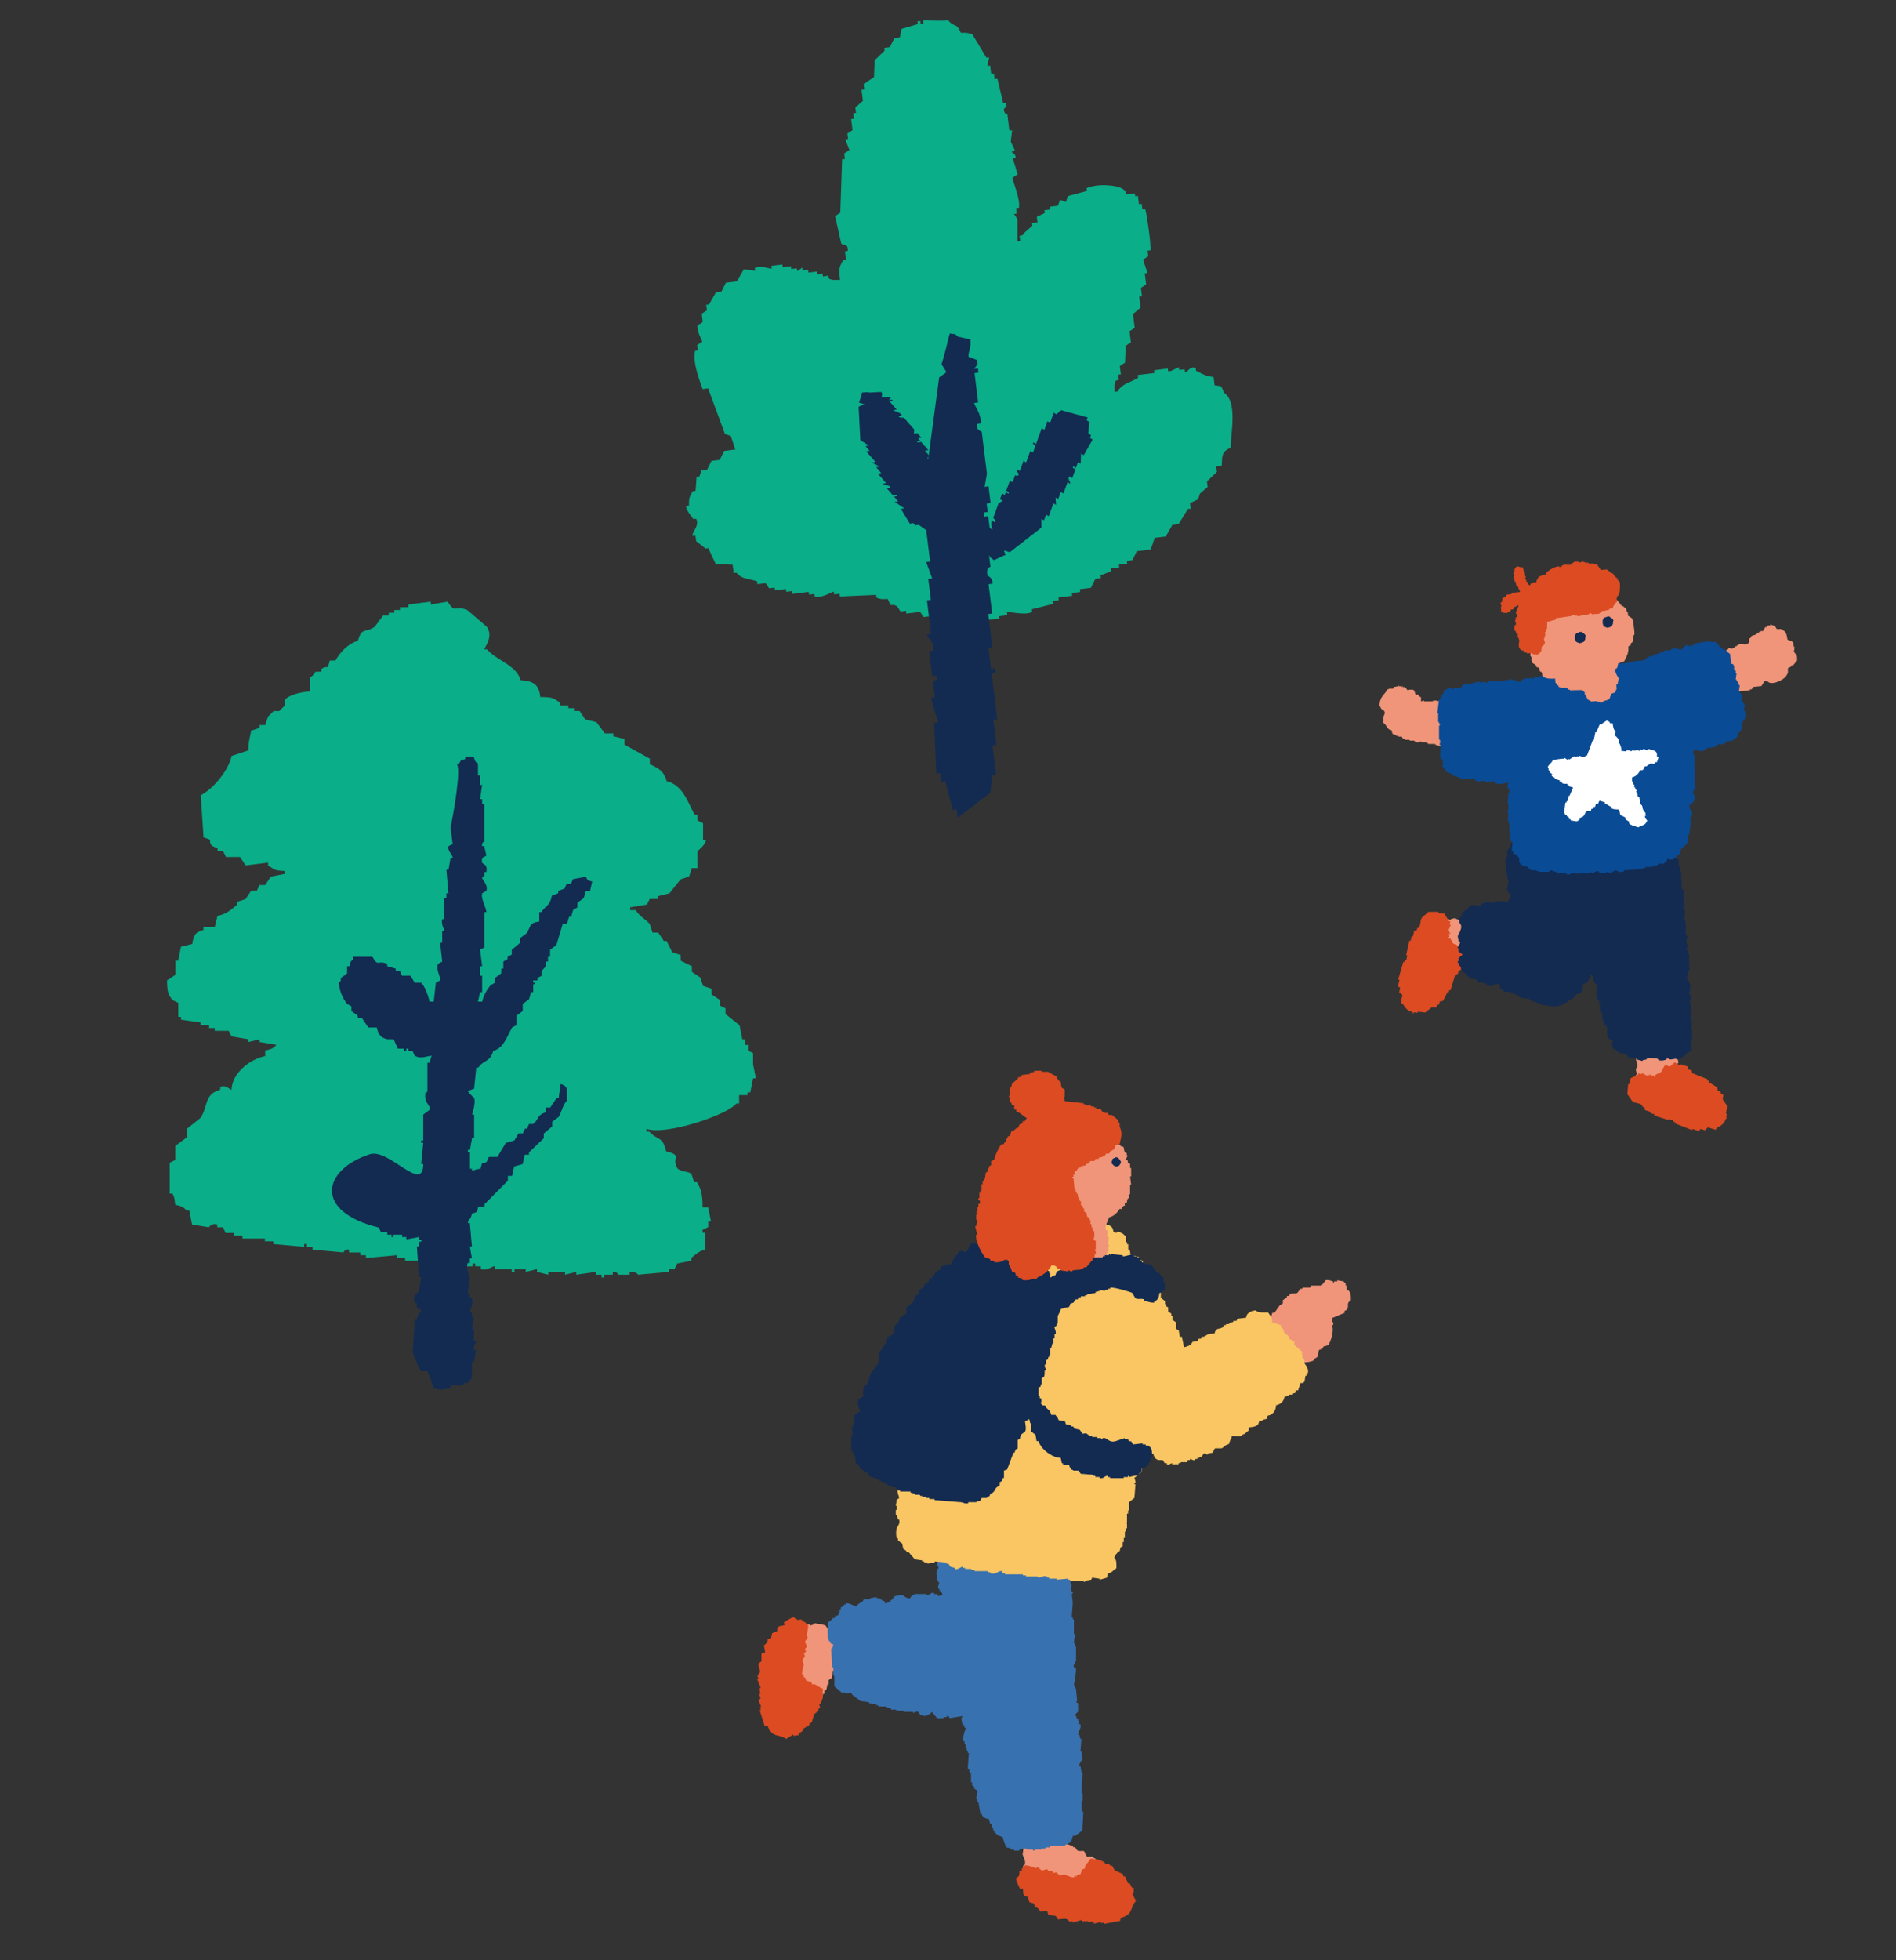 <?xml version="1.0" encoding="UTF-8"?>
<svg id="_レイヤー_1" data-name="レイヤー_1" xmlns="http://www.w3.org/2000/svg" version="1.1" viewBox="0 0 300 310">
  <rect x="0" y="0" width="300" height="310" fill="#333333" stroke="none"/>
  <!-- Generator: Adobe Illustrator 29.2.1, SVG Export Plug-In . SVG Version: 2.1.0 Build 116)  -->
  <defs>
    <style>
      .st0 {
        fill: #f09579;
      }

      .st0, .st1, .st2, .st3, .st4, .st5, .st6, .st7 {
        fill-rule: evenodd;
      }

      .st1 {
        fill: #0aae89;
      }

      .st2 {
        fill: #dc4b22;
      }

      .st3 {
        fill: #fff;
      }

      .st4 {
        fill: #094b95;
      }

      .st8 {
        fill: none;
      }

      .st5 {
        fill: #3871af;
      }

      .st6 {
        fill: #132b51;
      }

      .st7 {
        fill: #f9c663;
      }
    </style>
  </defs>
  <g>
    <path class="st1" d="M119.23,166.58c-.3-.15-.59-.3-.89-.44v-.89h-.44v-.89h-.44c-.15-.74-.3-1.48-.44-2.22-.74-.59-1.48-1.18-2.22-1.78v-.89c-.3-.15-.59-.3-.89-.44v-.89l-1.33-.89v-.89l-1.33-.44c-.15-.44-.3-.89-.44-1.33l-1.33-.89v-.89c-.59-.3-1.18-.59-1.78-.89v-.89c-.44-.15-.89-.3-1.33-.44-.3-.59-.59-1.18-.89-1.78h-.44c-.3-.44-.59-.89-.89-1.33h-.89c-.15-.44-.3-.89-.44-1.33-.59-.79-1.58-1.13-2.22-2.22h-.89v-.44c.89-.15,1.78-.3,2.66-.44.15-.3.3-.59.44-.89h1.33v-.44l1.78-.44c.59-.74,1.18-1.48,1.78-2.22l1.33-.44c.15-.44.3-.89.44-1.33h.89v-2.66c.04-.1,1.33-1.04,1.33-1.78h-.44v-2.66c-.3-.15-.59-.3-.89-.44v-.89h-.44c-1.16-2.13-1.85-4.67-4.44-5.33-.39-1.55-1.34-2.1-2.66-2.66v-.89c-1.33-.74-2.66-1.48-4-2.22v-.89c-.59-.15-1.18-.3-1.78-.44v-.44h-1.33c-.44-.59-.89-1.18-1.33-1.78l-1.78-.44c-.3-.44-.59-.89-.89-1.33h-.89v-.44h-.89v-.44h-1.33v-.44c-1.12-.79-1.13-.85-3.11-.89-.19-1.99-1.11-2.54-3.11-2.66-.63-2.37-3.85-3.14-5.33-4.88h-.44c.58-1.06,1.29-2.2.44-3.55-1.04-.89-2.07-1.78-3.11-2.66-2.08-.86-1.81.7-3.11-1.33-.89.15-1.78.3-2.66.44v-.44c-1.18.15-2.37.3-3.55.44v.44h-1.33v.44h-.89v.44h-.89v.44h-.89l-1.33,1.78c-1.48,1.01-2.06.02-2.66,2.22-1.53.39-2.87,1.87-3.55,3.11h-.89c-.49,1.75-.14.58-1.33,1.33v.44h-.89c-.27.18-.31.6-.89.89v2.22c-1.44.08-3.37.57-4,1.33v.89l-.89.89h-.89l-.89.89c-.15.44-.3.89-.44,1.33h-.89v.44c-.44.15-.89.3-1.33.44-.21,1.1-.43,1.63-.44,3.11-.89.3-1.78.59-2.66.89-.51,2.38-2.93,5.19-4.88,6.22.15,2.22.3,4.44.44,6.66,1.8.56.53.32,1.33,1.33l.89.44v.44h.89c.15.3.3.59.44.89h2.22c.3.44.59.89.89,1.33,1.18-.15,2.37-.3,3.55-.44v.44c1.11.68.81.79,2.66.89v.44c-.74.15-1.48.3-2.22.44-.3.44-.59.89-.89,1.33h-.89c-.15.3-.3.59-.44.89h-.89c-.3.44-.59.89-.89,1.33l-1.33.44v.44c-.97.8-1.61,1.47-3.11,1.78-.15.59-.3,1.18-.44,1.78h-1.78v.44c-1.34.36-1.53.83-1.78,2.22-.59.15-1.18.3-1.78.44-.15.74-.3,1.48-.44,2.22h-.44v2.22c-.44.3-.89.59-1.33.89.04,1.73.13,2.21.89,3.11l.89.44v2.22h.44v.44c1.04.15,2.07.3,3.11.44v.44h1.33v.44h.89v.44h2.22c.15.3.3.59.44.89.89.15,1.78.3,2.66.44v.44c.59-.15,1.18-.3,1.78-.44v.44c.89.15,1.78.3,2.66.44-.51.59-.81.7-1.78.89v.89c-2.32.47-5.21,2.58-5.33,5.33-.4-.14-.97-.84-1.78-.44v.44c-2.59.69-1.9,2.65-3.11,4.44-.74.59-1.48,1.18-2.22,1.78v1.33c-.59.44-1.18.89-1.78,1.33v2.22c-.3.15-.59.3-.89.44v4.88h.44c.36.65.29.76.44,1.78.97.21,1.26.28,1.78.89h.44c.15.74.3,1.48.44,2.22.89.15,1.78.3,2.66.44,0,0,.44-.72,1.33-.44v.44h.89c.15.3.3.59.44.89h1.33v.44h1.33v.44h3.55v.44h1.33v.44c1.63.15,3.26.3,4.88.44v-.44h.44v.44h.89v.44c1.63.15,3.26.3,4.88.44.08-.02.16-.59.89-.44v.44h1.78v.44h.89v.44c1.63-.15,3.26-.3,4.88-.44v.44h1.33v.44h2.66v.44h6.21v.44h1.78v-.44h.44v.44h.89v.44c1.05.34,1.74-.52,2.22-.44v.44h2.66v.44h.44v-.44h1.78v.44c.59-.15,1.18-.3,1.78-.44v.44l1.78.44v-.44h2.66v.44c.59-.15,1.18-.3,1.78-.44v.44l3.11-.44v.44h.89v.44h.44v-.44h1.33v-.44c.72-.12.8.43.89.44h1.78v-.44c.96-.18,1.33.44,1.33.44,1.63-.15,3.26-.3,4.88-.44v-.44h.89c.15-.3.3-.59.44-.89l2.22-.44v-.44c.8-.63,1.06-1,2.22-1.33v-2.66h-.44v-.44l.89-.44v-.89h.44c-.15-.74-.3-1.48-.44-2.22h-.89c0-1.99-.18-2.78-.89-4h-.44c-.15-.44-.3-.89-.44-1.33-.46-.36-1.89-.36-2.22-.89-1.04-1.71,1-1.93-1.78-2.66-.54-2.45-1.42-1.72-2.66-3.11h-.44v-.44c2.98,1.07,12.67-2.13,14.21-4h.44v-1.33h1.33v-.44h.44c.15-.74.3-1.48.44-2.22h.44c-.15-.74-.3-1.48-.44-2.22v-1.78Z"/>
    <path class="st6" d="M92.67,138.66c-.67.12-1.34.25-2.01.37-.11.25-.22.5-.33.75h-.67c-.11.25-.22.5-.33.74-.33.12-.67.25-1,.37v.37c-.33.12-.67.25-1,.37-.38,1.76-.92,1.47-1.67,2.61h-.33v1.49c-1.63.22-1.28.73-2.01,1.86-.33.25-.67.5-1,.75v.74c-.45.37-.89.75-1.34,1.12v.75c-.22.12-.45.25-.67.37v.37c-.22.12-.45.25-.67.37v1.12h-.33v.74c-.33.25-.67.5-1,.75v.75c-.22.12-.45.25-.67.37-.56.68-1.12,1.58-1.34,2.61h-.67c.11-.5.22-.99.33-1.49h.33v-2.61h-.33v-1.49h.33c-.11-.87-.22-1.74-.33-2.61.22-.12.45-.25.67-.37v-5.59h.33c0-.61-.92-2.16-.67-2.98.22-.12.45-.25.67-.37.32-1.07-.74-1.64-.67-2.23h.33v-.75h.33c.27-1.28-.62-1.25-.67-1.49-.22-1.02.63-.95.67-1.12-.11-.5-.22-.99-.33-1.49h-.33c-.12-.63.32-.66.33-.74v-5.96h-.33v-.74h-.33c.11-.75.22-1.49.33-2.23h-.33v-1.49h-.33v-1.86c-.09-.23-.43-.03-.67-1.12h-1.34v.37c-.79.24-.63.1-1,.75h-.33c.68,1.04-.52,7.79-1,10.06.11.87.22,1.74.33,2.61-.22.12-.45.25-.67.37-.2.75.75,1.39.67,1.86h-.33c-.11.62-.22,1.24-.33,1.86h-.33c.11,1.24.22,2.48.33,3.72h-.33v.75h-.33v3.35h-.33c-.21.86.37,1.64.33,1.86h-.33v1.86h-.33c.11.99.22,1.99.33,2.98-.22.12-.45.25-.67.37-.39,1.05.51,2.03.33,2.61-.22.12-.45.25-.67.37-.11.99-.22,1.99-.33,2.98h-.67c-.16-.85-.82-2.62-1.34-2.98h-1c-.22-.37-.45-.75-.67-1.12h-1.34c-.11-.25-.22-.5-.33-.75h-.67v-.37c-.45-.12-.89-.25-1.34-.37v-.37c-1.59-.7-1.36.57-2.34-1.12h-3.01v.37c-.77.65-.22.21-.67,1.12h-.33v1.12c-.33.25-.67.5-1,.75v.37c-.25.45.02.03-.33.37.15,1.44.66,2.47,1.34,3.35.22.12.45.25.67.37v.75c.33.25.67.5,1,.74v.37h.67c.33.5.67.99,1,1.49h1.34c.25,1.11.64,1.63,1.67,1.86h1c.22.5.45.99.67,1.49h1v.37h.33v-.37h.33v.37h.67c.11.25.22.5.33.74.95.55,1.65.12,2.68,0-.11.37-.22.75-.33,1.12h-.33v4.47c-.13.51-.27-.15-.33.37-.2,1.7.9,1.78.67,2.61-.33.25-.67.5-1,.74v4.1h-.33v.37h.33c-.11,1.12-.22,2.23-.33,3.35.11,0,.22,0,.33,0,0,4.78-5.43-2.53-8.46-1.54-7.49,2.44-8.92,9.03,1.36,11.58l.08.02c.11.25.22.5.33.75h1v.37h.67v.37h.33v-.37h1.34v.37h.67v.37c.67-.12,1.34-.25,2.01-.37v.37c.19.22.51-.12.33.37h-.33v.75h-.34c.11,1.61.22,3.23.34,4.84h.33c-.11.74-.22,1.49-.33,2.23-.12.3-1.1.4-.67,1.86h.33v.75c.1.23.82.2.67.74h-.33c-.11.37-.22.75-.34,1.12h-.33c-.11,1.74-.22,3.48-.33,5.21.12.4,1.07,2.79,1.34,2.98h1c.33.87.67,1.74,1,2.61.6.48,1.9.31,2.68,0v-.37h2.01v-.37h.67c.14-.09.31-.53.67-.74v-2.61h.33c.11-.62.22-1.24.34-1.86h-.34c-.16-.86.4-1.03.34-1.49h-.34v-1.86h-.33c.11-.62.22-1.24.33-1.86h-.33v-.75h-.33c-.02-.31.62-1.32.33-2.23h-.33v-.75h-.33c.11-.74.22-1.49.33-2.23,0-.83-.68-1.46-.33-2.61h.33v-.74h.33c-.11-.62-.22-1.24-.33-1.86h.33c-.11-1.24-.22-2.48-.33-3.72h-.33c.07-.59.46-.44.67-1.49.91-.28.76-.09,1-1.12h1v-.37c1.23-1.24,2.45-2.48,3.68-3.72v-.75h.67c.11-.5.22-.99.33-1.49.45-.12.89-.25,1.34-.37.11-.5.22-.99.33-1.49h.67v-.37c.78-.75,1.56-1.49,2.34-2.23v-.75c.45-.37.89-.74,1.34-1.12v-.75c.33-.25.67-.5,1-.74.54-.87.63-1.9,1.34-2.61.05-1.64.2-2.26-1-2.61-.11.75-.22,1.49-.33,2.23h-.33c-.33.5-.67.99-1,1.49h-.67v.74c-1.45.43-1.15,1.17-2.01,1.86h-.67l-.33.75h-.33c-.11.25-.22.5-.33.74h-.67c-.22.37-.45.75-.67,1.12-.45.12-.89.25-1.34.37-.45.74-.89,1.49-1.34,2.23h-1.34l-.33.75c-.89.68-.6-.4-1,1.12-.79.09-.83.16-1.34.37v-.37h-.33v-2.61h-.33v-.37h.33c.11-.62.22-1.24.33-1.86h.33v-3.72h-.33s.63-1.89.33-2.61c0,0-.84-.81-1-1.12.33-.12.67-.25,1-.37.01-.07.34-3.35.34-3.35h.33c.84-1.24,1.89-.84,2.34-2.61,1.7-.48,2.16-2.28,3.01-3.72.22-.12.45-.25.67-.37v-1.49c.33-.25.67-.5,1-.74v-1.12c.33-.25.67-.5,1-.75.11-.37.22-.75.33-1.12h.33v-1.12c.2-.48.17.12.33-.37h-.33v-.37h.67v-.37c.22-.12.45-.25.67-.37v-.75l.67-.74v-.74h.33v-.75h.33v-1.12c.33-.25.67-.5,1-.74.33-1.12.67-2.23,1-3.35h.67c.11-.37.22-.74.33-1.12h.33c.11-.37.22-.75.33-1.12.22-.12.45-.25.67-.37v-.74c.33-.25.67-.5,1-.74.11-.37.22-.75.33-1.12h.67c.11-.5.22-.99.33-1.49-.79-.24-.63-.1-1-.74Z"/>
  </g>
  <g>
    <path class="st1" d="M185.61,83c.29-.04.58-.07.87-.11.49-.8.98-1.6,1.48-2.4.15-.02.29-.04.44-.05-.04-.29-.07-.58-.11-.87.42-.2.84-.4,1.26-.6.11-.31.22-.62.33-.93.4-.34.8-.69,1.2-1.03-.04-.29-.07-.58-.11-.87.53-.51,1.06-1.02,1.58-1.52-.04-.29-.07-.58-.11-.87.29-.04.58-.07.87-.11.08-1.57-.03-2.24,1.42-2.83,0-2.38,1.13-7.27-1.08-8.73-.48-1.15-.23-.98-1.47-1.15-.05-.44-.11-.87-.16-1.31-1.31-.14-1.8-.5-2.78-.99-.02-.15-.04-.29-.05-.44-1-.32-1.16.67-1.69.65-.02-.15-.04-.29-.05-.44l-.87.11c-.02-.15-.04-.29-.05-.44-.42.2-.84.4-1.26.6-.15.02-.29.04-.44.05-.02-.15-.04-.29-.05-.44-.73.09-1.45.18-2.18.27.02.15.04.29.05.44-.87.11-1.75.22-2.62.32.02.15.04.29.05.44-1.43.85-2.44.85-3.28,2.17-.15.02-.29.04-.44.05.02-1-.1-1.14.22-1.8.15-.02.29-.04.44-.05-.04-.29-.07-.58-.11-.87.15-.02.29-.04.44-.05l-.16-1.31c.27-.18.55-.36.82-.54.04-.89.08-1.78.11-2.67.27-.18.55-.36.82-.54-.07-.58-.14-1.16-.22-1.75.27-.18.55-.36.82-.54-.09-.73-.18-1.45-.27-2.18.4-.34.8-.69,1.2-1.03-.07-.58-.14-1.16-.22-1.75.15-.02.29-.04.44-.05-.05-.44-.11-.87-.16-1.31.27-.18.55-.36.82-.54-.07-.58-.14-1.16-.22-1.75.15-.02.29-.04.44-.05-.24-.71-.47-1.42-.71-2.13.27-.18.55-.36.82-.54-.04-.29-.07-.58-.11-.87.15-.02.29-.04.44-.05.19-.78-.64-6.23-.81-6.54-.15.02-.29.04-.44.05l-.11-.87c-.15.02-.29.04-.44.05-.05-.44-.11-.87-.16-1.31-.15.02-.29.04-.44.05-.02-.15-.04-.29-.05-.44-.44.05-.87.11-1.31.16-.37-.84.01-.38-.54-.82-.87-.67-3.97-.96-5.78-.17.02.15.04.29.05.44-1,.27-2,.54-3,.81-.11.31-.22.62-.33.93-.31-.11-.62-.22-.93-.33-.11.31-.22.62-.33.93l-1.31.16c.02.15.04.29.05.44-.29.04-.58.07-.87.11.02.15.04.29.05.44-.42.2-.84.4-1.26.6.04.29.07.58.11.87-.29.04-.58.07-.87.11.02.15.04.29.05.44-.55.51-1.17.91-1.58,1.52-.15.02-.29.04-.44.05.04.29.07.58.11.87-.15.02-.29.04-.44.05,0-1.18,0-2.36,0-3.54-.18-.27-.36-.55-.54-.82.15-.02.29-.04.44-.05-.04-.29-.07-.58-.11-.87.15-.02.29-.04.44-.05.27-1.35-1.03-4.37-1.03-4.75.27-.18.55-.36.82-.54-.25-.85-.51-1.71-.76-2.56.15-.02.29-.04.44-.05.04-.67-.54-.82-.54-.82-.16-.6.38.13.38-.49-.2-.42-.4-.84-.6-1.26.07-.6.15-1.2.22-1.8-.14.02-.29.04-.44.05-.11-.87-.22-1.75-.32-2.62,0,0-.55.13-.54-.82,0,0,.55-.29.33-.93-.15.02-.29.04-.44.05-.31-1.29-.61-2.58-.92-3.87-.15.02-.29.04-.44.05-.04-.29-.07-.58-.11-.87-.15.02-.29.04-.44.05-.05-.44-.11-.87-.16-1.31-.15.02-.29.04-.44.05.09-.45.18-.91.28-1.36-.15.02-.29.04-.44.05-.81-1.4-1.46-2.44-2.23-3.71-.7-.17-.75-.26-1.8-.22-.73-1.71-.99-.76-2.01-1.97-1.21.15-3.59-.06-3.98.05.02.15.04.29.05.44-.14.02-.29.04-.44.05-.02-.15-.04-.29-.05-.44-.15.02-.29.04-.44.05.02.15.04.29.05.44-.85.25-1.71.51-2.56.76-.09.45-.18.91-.28,1.36-.29.04-.58.07-.87.11-.24.47-.47.94-.71,1.42-.29.04-.58.07-.87.11.02.15.04.29.05.44-.53.51-1.06,1.02-1.58,1.52-.04.89-.08,1.78-.11,2.67-.55.36-1.09.73-1.64,1.09.04.29.07.58.11.87-.15.02-.29.04-.44.05.07.58.14,1.16.22,1.75-.4.34-.8.69-1.2,1.03.04.29.07.58.11.87-.15.02-.29.04-.44.05.04.29.07.58.11.87-.15.02-.29.04-.44.05.07.58.14,1.16.22,1.75-.27.18-.55.36-.82.54.04.29.07.58.11.87-.15.02-.29.04-.44.05.22.56.43,1.13.65,1.69-.27.18-.55.36-.82.54.04.29.07.58.11.87-.15.02-.29.04-.44.05-.1,2.82-.19,5.63-.29,8.45-.27.18-.55.36-.82.54.32,1.44.65,2.87.97,4.31.29.41,1.12-.1,1.03,1.2-.15.02-.29.04-.44.05.05.44.11.87.16,1.31-.15.02-.29.04-.44.05-.62,1.2-.71,1.2-.5,3.16-1-.01-1.15.1-1.8-.22-.02-.15-.04-.29-.05-.44-.29.04-.58.07-.87.11-.02-.15-.04-.29-.05-.44-.29.04-.58.07-.87.11-.02-.15-.04-.29-.05-.44l-1.31.16c-.02-.15-.04-.29-.05-.44-.29.04-.58.07-.87.11-.02-.15-.04-.29-.05-.44-.27.18-.55.36-.82.54-.02-.15-.04-.29-.05-.44-.29.04-.58.07-.87.11-.02-.15-.04-.29-.05-.44-.44.05-.87.11-1.31.16-.02-.15-.04-.29-.05-.44-.58.07-1.16.14-1.74.22.02.15.04.29.05.44-.58.02-1.49-.56-2.67-.11.02.15.04.29.05.44-.6-.07-1.2-.15-1.8-.22-.36.64-.73,1.27-1.09,1.91-.58.07-1.16.14-1.74.21-.24.47-.47.94-.71,1.42-.29.04-.58.07-.87.11-.36.64-.73,1.27-1.09,1.91-.15.02-.29.04-.44.05.04.29.07.58.11.87-.27.18-.55.36-.82.54.05.44.11.87.16,1.31-.27.18-.55.36-.82.54-.21.7.76,2.56.76,2.56-.27.18-.55.36-.82.54.04.29.07.58.11.87-.15.02-.29.04-.44.05-.45,1.82.79,4.89,1.19,6.05.29-.04.58-.07.87-.11.89,2.4,1.77,4.8,2.66,7.2.31.11.62.22.93.33.24.71.47,1.42.71,2.13-.58.07-1.16.14-1.75.22-.24.47-.47.94-.71,1.42-.44.05-.87.11-1.31.16-.24.47-.47.94-.71,1.42-.29.04-.58.07-.87.11-.11.31-.22.62-.33.93-.15.02-.29.04-.44.05-.06.75-.11,1.49-.17,2.24-.15.02-.29.04-.44.05-.47.87-.62.93-.6,2.29-.15.02-.29.04-.44.05-.12.54.91,1.75,1.14,2.07.15-.02.29-.04.44-.05.59,1.17-.74,2.06-.55,2.73.15-.02.29-.04.44-.05l.11.87s1.28.97,1.47,1.15c.15-.02.29-.04.44-.05.4.84.8,1.67,1.19,2.51.89.04,1.78.08,2.67.11.05.44.11.87.16,1.31.15-.02.29-.04.44-.05.91,1.09,1.87.87,3.27,1.37.02.15.04.29.05.44.44-.05.87-.11,1.31-.16.18.27.36.55.54.82l.87-.11c.02.15.04.29.05.44.58-.07,1.16-.14,1.75-.22.02.15.04.29.05.44.29-.04.58-.07.87-.11.02.15.04.29.05.44.87-.11,1.75-.22,2.62-.32.02.15.04.29.05.44.29-.04.58-.07.87-.11.02.15.04.29.05.44,1.12.25,2.76-.8,3-.81.02.15.04.29.05.44.29-.04.58-.07.87-.11.02.15.04.29.05.44,1.91-.09,3.82-.18,5.73-.26.02.15.04.29.05.44.67.27.78.25,1.8.22.74,1.71.24.48,1.47,1.15.18.27.36.55.54.82.29-.04.58-.07.87-.11.02.15.04.29.05.44.73-.09,1.45-.18,2.18-.27.18.27.36.55.54.82.87-.11,1.75-.22,2.62-.32.02.15.04.29.05.44.44-.05.87-.11,1.31-.16.18.27.36.55.54.82,2.49-.16,4.98-.32,7.47-.48-.02-.15-.04-.29-.05-.44l1.31-.16c-.02-.15-.04-.29-.05-.44.66-.16,2.68.52,3.98-.05-.02-.15-.04-.29-.05-.44,1.15-.29,2.29-.58,3.44-.87-.02-.15-.04-.29-.05-.44.29-.04.58-.07.87-.11-.02-.15-.04-.29-.05-.44.73-.09,1.45-.18,2.18-.27-.02-.15-.04-.29-.05-.44.44-.05.87-.11,1.31-.16-.02-.15-.04-.29-.05-.44.58-.07,1.16-.14,1.75-.22.24-.47.47-.94.71-1.42.29-.04.58-.07.87-.11-.02-.15-.04-.29-.05-.44.56-.22,1.13-.43,1.69-.65-.02-.15-.04-.29-.05-.44.44-.05.87-.11,1.31-.16-.02-.15-.04-.29-.05-.44l1.31-.16c-.02-.15-.04-.29-.05-.44.29-.04.58-.07.87-.11.24-.47.47-.94.71-1.42.73-.09,1.45-.18,2.18-.27.22-.62.44-1.24.66-1.85.58-.07,1.16-.14,1.74-.21.36-.64.73-1.27,1.09-1.91Z"/>
    <g>
      <path class="st6" d="M154.56,56.92c-.44-.17-.88-.34-1.32-.51-.03-.94.44-1.19.29-2.73-.65-.14-1.29-.29-1.94-.43-.8-.66-.03-.28-1.32-.51-.38,1.5-.86,3.53-1.29,4.87.26.42.52.83.78,1.25l-1.16.82c-.76,5.7-1.53,11.41-2.29,17.11.34,1.08.69,2.16,1.03,3.24-.21.03-.41.05-.62.08.11.88.22,1.77.33,2.65-.21.03-.41.05-.62.08.25,1.99.49,3.98.74,5.97-.21.03-.41.05-.62.08.32.86.63,1.72.95,2.58-.21.03-.41.05-.62.08.14,1.11.27,2.21.41,3.31-.21.03-.41.05-.62.08.22,1.77.44,3.54.65,5.3-.21.03-.41.05-.62.08.08.9,1.16.96.95,2.58-.21.03-.41.05-.62.08.16,1.33.33,2.65.49,3.98.21-.03.41-.05.62-.08.03.22.05.44.08.66-.21.03-.41.05-.62.08.11.88.22,1.77.33,2.65-.21.03-.41.05-.62.08.37,1.3.74,2.6,1.11,3.9-.21.03-.41.05-.62.08.12,2.68.24,5.35.36,8.03.21-.03.41-.05.62-.08.05.44.11.88.16,1.33l.62-.08c.4,1.52.79,3.04,1.19,4.56.21-.03.41-.05.62-.08.05.44.11.88.16,1.33,1.72-1.33,3.45-2.67,5.17-4,.1-.91.2-1.82.29-2.73.21-.03.41-.05.62-.08-.19-1.55-.38-3.09-.57-4.64.21-.03.41-.05.62-.08-.16-1.33-.33-2.65-.49-3.98.21-.03.41-.05.62-.08-.3-2.43-.6-4.86-.9-7.29.21-.03.41-.05.62-.08-.03-.22-.05-.44-.08-.66-.21.03-.41.05-.62.08-.14-1.11-.27-2.21-.41-3.31.21-.03.41-.05.62-.08-.22-1.77-.44-3.54-.65-5.3.21-.03.41-.05.62-.08-.19-1.55-.38-3.09-.57-4.64l.62-.08c.06-1-.78-1.25-.78-1.25-.31-1.44.46-1.4.46-1.4-.14-1.11-.27-2.21-.41-3.31.21-.03.41-.05.62-.08-.19-1.55-.38-3.09-.57-4.64l-.62.08c-.03-.22-.05-.44-.08-.66.21-.03.41-.05.62-.08-.05-.44-.11-.88-.16-1.33.21-.03.41-.05.62-.08-.11-.88-.22-1.77-.33-2.65-.21.03-.41.05-.62.08.12-.69.25-1.38.37-2.06-.27-2.21-.54-4.42-.82-6.63-.07-.2-.84-.08-.78-1.25.21-.03.41-.05.62-.08.11-1.6-1.04-2.81-1.03-3.24.21-.03.41-.05.62-.08-.19-1.55-.38-3.09-.57-4.64.21-.03.41-.05.62-.08-.03-.22-.05-.44-.08-.66-.21.03-.41.05-.62.08l.54-.74c-.03-.22-.05-.44-.08-.66Z"/>
      <path class="st6" d="M140.8,62.82c-.42,0-.83,0-1.25,0-.15-.28.24-.4-.11-.84-.6.03-1.19.06-1.79.1-.8-.1-.06-.08-1.25,0-.14.48-.29,1.14-.49,1.58.29.09.58.19.87.28-.31.12-.62.25-.92.37.09,1.77.18,3.54.27,5.31.45.28.91.56,1.36.84-.18.03-.36.06-.54.09.22.25.43.5.65.74-.18.03-.36.06-.54.09.49.56.98,1.12,1.47,1.68-.18.03-.36.06-.54.09.4.22.8.43,1.19.65-.18.03-.36.06-.54.09.27.31.54.62.81.93-.18.03-.36.06-.54.09.43.5.87.99,1.3,1.49-.18.03-.36.06-.54.09.19.26,1.17.15,1.19.65-.18.03-.36.06-.54.09.33.37.65.74.98,1.12.18-.03.36-.06.54-.09.05.06.11.12.16.19-.18.03-.36.06-.54.09.22.25.43.5.65.74-.18.03-.36.06-.54.09.51.34,1.01.68,1.52,1.02-.18.03-.36.06-.54.09.47.78.94,1.55,1.41,2.33.18-.03.36-.06.54-.09.11.12.22.25.33.37.18-.03.36-.06.54-.09.56.4,1.12.81,1.68,1.21.18-.03.36-.06.54-.09.11.12.22.25.33.37,1.36-.59,2.72-1.18,4.08-1.78-.03-.28-.07-.56-.11-.84.18-.03.36-.06.54-.09-.38-.43-.76-.87-1.14-1.3.18-.03.36-.06.54-.09-.33-.37-.65-.74-.98-1.12.18-.03.36-.06.54-.09-.6-.68-1.19-1.36-1.79-2.05.18-.03.36-.06.54-.09-.05-.06-.11-.12-.16-.19-.18.03-.36.06-.54.09-.27-.31-.54-.62-.81-.93.18-.03.36-.06.54-.09-.43-.5-.87-.99-1.3-1.49.18-.03.36-.06.54-.09-.38-.43-.76-.87-1.14-1.3.18-.03.36-.06.54-.09-.09-.3-.87-.28-.87-.28-.47-.39.22-.47.22-.47-.27-.31-.54-.62-.81-.93.18-.03.36-.06.54-.09-.38-.43-.76-.87-1.14-1.3-.18.03-.36.06-.54.09-.05-.06-.11-.12-.16-.19.18-.03.36-.06.54-.09-.11-.12-.22-.25-.33-.37.18-.03.36-.06.54-.09-.22-.25-.43-.5-.65-.74-.18.03-.36.06-.54.09.02-.22.04-.43.05-.65-.54-.62-1.09-1.24-1.63-1.86-.09-.05-.76.07-.87-.28.18-.03.36-.06.54-.09-.12-.48-1.31-.71-1.36-.84.18-.03.36-.06.54-.09-.38-.43-.76-.87-1.14-1.3.18-.03.36-.06.54-.09-.05-.06-.11-.12-.16-.19-.18.03-.36.06-.54.09l.38-.28c-.05-.06-.11-.12-.16-.19Z"/>
      <path class="st6" d="M155.32,85.49c.25.24.51.49.76.73-.18.28-.53.14-.75.65.39.33.79.66,1.18.99.39.54-.04.09.76.73.55-.26,1.28-.63,1.84-.83-.09-.24-.17-.47-.26-.71l.93.28c1.67-1.3,3.34-2.6,5-3.89,0-.46,0-.93-.01-1.39.14.08.28.17.42.25l.33-.91c.14.08.28.17.42.25.25-.68.49-1.36.74-2.04.14.08.28.17.42.25-.03-.39-.06-.77-.09-1.16.14.08.28.17.42.25.14-.38.27-.76.41-1.13.14.08.28.17.42.25.22-.6.44-1.21.66-1.81.14.08.28.17.42.25.13-.29-.56-.79-.09-1.16.14.08.28.17.42.25.16-.45.33-.91.49-1.36-.14-.08-.28-.17-.42-.25.03-.08.05-.15.08-.23.14.08.28.17.42.25.11-.3.22-.6.33-.91.14.08.28.17.42.25.02-.54.05-1.08.07-1.61.14.08.28.17.42.25.47-.82.94-1.65,1.41-2.47-.14-.08-.28-.17-.42-.25.05-.15.11-.3.16-.45-.14-.08-.28-.17-.42-.25.05-.61.1-1.23.15-1.84-.14-.08-.28-.17-.42-.25.05-.15.11-.3.16-.45-1.4-.38-2.8-.77-4.2-1.15-.25.22-.5.44-.75.65-.14-.08-.28-.17-.42-.25-.19.53-.38,1.06-.57,1.59l-.42-.25c-.16.45-.33.91-.49,1.36-.14-.08-.28-.17-.42-.25-.3.83-.6,1.66-.9,2.49-.14-.08-.28-.17-.42-.25-.03.08-.05.15-.08.23.14.08.28.17.42.25-.14.38-.27.76-.41,1.13-.14-.08-.28-.17-.42-.25-.22.6-.44,1.21-.66,1.81-.14-.08-.28-.17-.42-.25-.19.53-.38,1.06-.57,1.59-.14-.08-.28-.17-.42-.25-.24.26.26.71.26.71-.09.55-.59.2-.59.2-.14.38-.27.76-.41,1.13l-.42-.25c-.19.53-.38,1.06-.57,1.59.14.08.28.17.42.25-.03.08-.05.15-.08.23-.14-.08-.28-.17-.42-.25-.05.15-.11.3-.16.45-.14-.08-.28-.17-.42-.25-.11.3-.22.6-.33.91.14.08.28.17.42.25-.22.14-.45.28-.67.43-.27.76-.55,1.51-.82,2.27,0,.09.53.4.26.71-.14-.08-.28-.17-.42-.25-.4.41.1,1.27.01,1.39-.14-.08-.28-.17-.42-.25-.19.53-.38,1.06-.57,1.59-.14-.09-.28-.17-.42-.25-.03.08-.05.15-.08.23.14.08.28.17.42.25l-.5-.03c-.03.08-.05.15-.08.23Z"/>
    </g>
  </g>
  <g>
    <g>
      <path class="st0" d="M121.45,268.05c.22.17.44.33.66.5.08.24-.3.24-.33.33-.23.68.24,1.08.33,1.33l.17,1.16h.17c.19.28.1.23.5.33.12.47.3.48.5.83.72-.06,1.44-.11,2.16-.17.06-.11.11-.22.17-.33h.33c.11-.17.22-.33.33-.5h.33v-.17h.66c.45-.06.92-.23,1.16-.5.65-.19.21-.05.5-.5h.17v-.33c.11-.06.22-.11.33-.17v-.83c.17-.11.33-.22.5-.33.06-.28.11-.55.17-.83h.17v-.5c.11-.06.22-.11.33-.17.06-.28.11-.55.17-.83h.17v-.66c.17-.11.33-.22.5-.33.06-.33.11-.66.17-1,.11-.06.22-.11.33-.17.06-.33.11-.66.17-1h.17v-.33h.17c-.06-.33-.11-.66-.17-1h-.17c.06-.22.11-.44.17-.66h.17v-.66c.11-.06.22-.11.33-.17v-.17c.12-.2-.01-.01.17-.17-.08-.97-.46-1.18-1-1.66-.06-.11-.11-.22-.17-.33h-.66c-.22-.33-.44-.66-.66-1-.11-.07-1.59-.4-1.83-.33v.17c-.22.06-.44.11-.66.17v-.17c-.83-.11-1.66-.22-2.49-.33-.28.35-.62.4-1,.66-.22.28-.44.55-.66.83-.22.06-.44.11-.66.17v.17c-.22.17-.44.33-.66.5,0,.29.17,1.33.17,1.33h-.17c-.06.17-.11.33-.17.5-.11.06-.22.11-.33.17-.21.35-.02.69-.17,1.16h-.17c-.06.72-.11,1.44-.17,2.16,0,.03.23.06.17.33h-.17v.33h-.17c-.06.83-.11,1.66-.17,2.49h.17v.66Z"/>
      <path class="st0" d="M161.97,294.95c-.09.21-.3.96-.17,1.33.06.15.83.83.83.83.09.3-.21.55-.33.66v1.49c.17.11.33.22.5.33v.5h.17c.11.17.22.33.33.5.28.06.55.11.83.17v.17h.5c.06.11.11.22.17.33.48.44.81.92,1.66,1,.06.17.11.33.17.5.49.2,2.93,1.08,3.65.83v-.17c.33-.11.66-.22,1-.33v-.17c.32-.07.92.43,1.16.5.53.15,1.2-.34,1.49-.5h.33v-.17c.11-.06.22-.11.33-.17v-.33h.17v-.33c.17-.06.33-.11.5-.17.06-.11.11-.22.17-.33h.5v-.17c.17-.06.33-.11.5-.17.24-1,.87-.84,1-1.83h.17c.16-.43-.93-2.16-1.16-2.32h-.33c-.06-.11-.11-.22-.17-.33h-.17v-.5h-.17c-.06-.22-.11-.44-.17-.66-.51-.13-.78-.43-1.16-.66h-.33c-.06-.17-.11-.33-.17-.5h-.17c-.26-.29-.19-.37-.66-.5v-.17h-1c-.1-.33.02-.14-.17-.33-.29-1.03-.59-.29-1.33-.66-.11-.17-.22-.33-.33-.5h-.33v-.17c-.33-.11-.66-.22-1-.33v-.17h-1.16c-.09-.04,0-.23-.5-.33-.11-.53-.47-1.21-.83-1.49h-.17c-.2-.13-.02.01-.17-.17-.94.05-1.19.34-1.66.83-.11.06-.22.11-.33.17-.14.2-.13.7-.33.83h-.5c-.39.28-.77.55-1.16.83-.06.39-.11.77-.17,1.16.09.35.57.95.33,1.66h-.17Z"/>
      <path class="st5" d="M171.3,286.12h-.17v-1.33h.17v-1.16h-.17c.05-1.11.11-2.21.17-3.32h-.17c-.06-.33-.11-.66-.17-1h-.17c-.11-.47.4-.83.5-1.16-.06-.39-.11-.77-.17-1.16h-.17c.06-.66.11-1.33.17-1.99h-.17c-.06-.22-.11-.44-.17-.66h-.17c-.12-.55.56-.91.33-1.66h-.17v-.5h-.17v-.33h-.17c-.06-.17-.11-.33-.17-.5h-.17c-.02-.25.49-.65.5-.66v-1.33c-.11-.06-.22-.11-.33-.17l.17-.17c-.06-.66-.11-1.33-.17-1.99h-.17v-.5h-.17c.11-.72.22-1.44.33-2.16v-.5c-.05-.13-.47-.04-.33-.66h.17v-.5h.17v-2.32h-.17v-.5h-.17c.06-.5.11-1,.17-1.49h-.17v-2.32h-.17v-.33h-.17c.06-.77.11-1.55.17-2.32-.05-.44-.11-.89-.17-1.33,0-.02.23-.06.17-.33h-.17v-.33h-.17c.06-.28.11-.55.17-.83h-.17c-.06-.83-.11-1.66-.17-2.49-.11-.06-.22-.11-.33-.17v-.83h-.17c-.06-.17-.11-.33-.17-.5h-.33c-.11-.22-.22-.44-.33-.66h-.33v-.17h-.66c-.06-.11-.11-.22-.17-.33h-.33v-.17c-.97.06-1.04.49-1.83.66-.06.55-.11,1.11-.17,1.66-.33-.11-.66-.22-1-.33v.17h-.5v.17c-.17.06-.33.11-.5.17v-.17h-.66c-.06-.11-.11-.22-.17-.33h-.33v-.17h-.33v-.17c-.44.06-.89.11-1.33.17v-.17c-.33-.06-.66-.11-1-.17v.17h-.83v.17h-.5v.17c-.33-.06-.66-.11-1-.17v-.17c-.4-.12-.63.18-.83.17v-.17h-1v.17c-.32.21-.31.26-.83.33v-.66c-.17-.11-.33-.22-.5-.33v-.33c-.11-.06-.22-.11-.33-.17v-.17c-.22-.06-.44-.11-.66-.17-.11-.17-.22-.33-.33-.5h-.33c-.06-.11-.11-.22-.17-.33h-.66v-.17c-1.17.13-1.35,1.02-2.16,1.49-.06.5-.11,1-.17,1.49,0,0,.27.15.17.5h-.17c-.06.28-.11.55-.17.83h.17v1h.17v.33h.17c.01.12-.31.61-.17,1h.17v.33h.17c.19.26.23.29.33.66-.19,0-.66.17-.66.17-.06-.11-.11-.22-.17-.33h-.5v-.17c-.6-.15-.65.42-1.16.33v-.17h-1.99v.17h-.33c-.11.17-.22.33-.33.5-.36.14-1.04-.36-1.16-.5-.65.02-1.08.06-1.49.33v.17c-.44.36-.6.74-1.33.83v-.33c-.17-.06-.33-.11-.5-.17v-.17h-.33v-.17h-.5v-.17c-.33.06-.66.11-1,.17v.17h-1c-.06.11-.11.22-.17.33-.46.3-.73.35-1,.83-.42-.09-1.21-.63-1.66-.5v.17h-.33v.17c-.17.11-.33.22-.5.33v.33h-.17v.5h-.17v.33c-.17.06-.33.11-.5.17-.06.11-.11.22-.17.33h-.33v.17c-.22.17-.44.33-.66.5-.02,1.08-.28,2.54.33,3.15.19.28.1.23.5.33-.06.22-.11.44-.17.66h-.17c.05,1,.11,1.99.17,2.99h.17v1.33h.17v1.66c.39.33.77.66,1.16,1h.66v.17c.28-.06.55-.11.83-.17.06.11.11.22.17.33.44.33.89.66,1.33,1,.44.06.89.11,1.33.17v.17h.33v.17h.83v.17h.33v.17h1.33v.17c.22.06.44.11.66.17v.17h.83v.17h1.16v.17h1.49v.17c.18,0,.46-.34.83-.17.11.17.22.33.33.5h.5v.17c.45,0,1.13-.35,1.33-.66.28.33.55.66.83,1h1v-.17h.5v-.17c.5-.07.35.28.5.33.66-.11,1.33-.22,1.99-.33-.1.33.02.14-.17.33.06.33.11.66.17,1,.11.06.22.11.33.17v.33h.17c.06.3-.58,1.39-.33,2.16h.17v.5h.17v.5h.17v.5h.17v.33h.17c-.06.83-.11,1.66-.17,2.49h.17c.06.22.11.44.17.66h.17v1.49h.17v.5c.11.06.22.11.33.17v.33c.17.11.33.22.5.33-.06.44-.11.89-.17,1.33h.17v.5h.17c.11.61.22,1.22.33,1.83h.17c.15.55.6.74,1.16.83.05.22.11.44.17.66.11.06.22.11.33.17v.5h.17v.33c.31.6.72,1.01,1.49,1.16.06.31.48,1.52.66,1.66.22.06.44.11.66.17v.17h.5v.17h.83v-.17c.39-.06.77-.11,1.16-.17v.17h1v.17c.28.05.29-.16.33-.17h1v-.17h.66v-.17h.66v-.17c.99-.29,2.05.27,2.66-.33.66-.16.89-.63,1-1.33h.5v-.17c.53-.14.59-.43,1-.66.06-1,.11-1.99.17-2.99h-.17v-.33Z"/>
      <path class="st0" d="M203.64,205.12c-.22.17-.44.33-.66.5v.5c-.17.11-.33.22-.5.33-.28.39-.55.77-.83,1.16h-.33c-.07.32-.47,1.35-.66,1.49-.22.06-.44.11-.66.17v.17c-.17.11-.33.22-.5.33v.33h-.17v.66h.17v.33h.17c.02.23-.13-.07-.17.17v1.16c.28.22.55.44.83.66v.66h.17v.5c.22.17.44.33.66.5v.17c.33.06.66.11,1,.17.11.17.22.33.33.5.83.11,1.66.22,2.49.33v-.17h.33c.11-.17.22-.33.33-.5.27-.09.3.16.33.17.68.13,1.65-.1,1.99-.33v-.17c.17-.11.33-.22.5-.33.17-.28.06-.93.33-1.16h.33c.11-.17.22-.33.33-.5.22-.06.44-.11.66-.17.37-.26,1.04-2.42.66-2.99.01-.18.34-.34.17-.66h-.17v-.66c.66-.28,1.33-.55,1.99-.83v-.33c.33-.1.14.02.33-.17.49-.57-.21-.95.66-1.49,0-.75,0-1.11-.33-1.49-.11-.06-.22-.11-.33-.17v-.66h-.17v-.33c-.05-.07-.23-.15-.33-.33-.33-.06-.66-.11-1-.17v.17h-.5v.17h-.17v-.17c-.2-.06-.85-.31-1.16-.17-.22.28-.44.55-.66.83h-1.66c-.06.11-.11.22-.17.33h-1.16v.17h-.33c-.17.22-.33.44-.5.66-.34.21-.75-.03-1.16.17-.06.11-.11.22-.17.33h-.33v.17Z"/>
      <path class="st7" d="M206.46,215.02c-.11-.06-.22-.11-.33-.17-.06-.39-.11-.77-.17-1.16-.39-.33-.77-.66-1.16-1v-.5c-.28-.17-.55-.33-.83-.5v-.33c-.28-.22-.55-.44-.83-.66v-.33h-.17v-.33h-.17c-.06-.17-.11-.33-.17-.5-.54-.12-.64-.31-1.33-.33,0-1.08-.3-1.05-.66-1.66-.79.02-1.61.06-1.99-.33-.59.07-1.05.31-1.33.66-.06.17-.11.33-.17.5-.44.06-.89.11-1.33.17-.05.11-.11.22-.17.33h-.5v.17c-.22.06-.44.11-.66.17v.17h-.5v.17h-.33c-.06.11-.11.22-.17.33-.69.42-1.05-.02-1.33,1-1.12.03-.99.12-1.66.5h-.33c-.06.11-.11.22-.17.33h-.33c-.05.11-.11.22-.17.33-.28.06-.55.11-.83.17-.06.11-.11.22-.17.33-.3.26-.68.41-1.16.5-.11-.55-.22-1.11-.33-1.66h-.33c-.06-.33-.11-.66-.17-1-.11-.06-.22-.11-.33-.17-.2-.42.05-.82-.17-1.16-.17-.11-.33-.22-.5-.33v-.66h-.17v-.33c-.17-.11-.33-.22-.5-.33v-.66c-.11-.06-.22-.11-.33-.17v-.33h-.17v-.5c-.22-.17-.44-.33-.66-.5v-.83h-.17v-.33c-.05-.08-.23-.14-.33-.33-.28-.06-.55-.11-.83-.17.03-.64.3-1.28,0-1.83-.22-.17-.44-.33-.66-.5-.06-.33-.11-.66-.17-1-.66-.2-.2-.05-.5-.5h-.17v-.33c-.22-.11-.44-.22-.66-.33v-.33c-.52-.11-.74-.28-1.33-.33-.03-.43-.02-.57-.17-.83h-.17v-.83h-.17v-.33h-.17v-1h-.17c-.23-.35-.8-.66-1.33-.66v.17h-.17v-.17h-.33c-.1-.82-.44-.96-1.16-1.16v-.17h-.17v.17h-.5v.17c-.22-.06-.44-.11-.66-.17v-.17h-1.16v-.17h-.33v-.17h-.5c-.06-.11-.11-.22-.17-.33-.28-.06-.55-.11-.83-.17v-.17c-.34-.07-.67.38-.83.33-.06-.11-.11-.22-.17-.33-.33-.06-.66-.11-1-.17v.17h-.33v.17c-.44-.06-.89-.11-1.33-.17v.17c-.3.14-.45.1-.66.33v.33c-.15-.21-.36-.08-.66-.17v-.17c-.38-.09-.46.15-.5.17-.69.22-.98.11-1.16.83h-.83v.17h-.33c-.06.11-.11.22-.17.33h-.33v.17h-.33c-.24.18-.59,1.26-.66,1.66h-.66v.17c-.41.01-.6,0-.83.17v.17c-.17.06-.33.11-.5.17v.33h-.17c-.06.17-.11.33-.17.5-.45.13-.38.04-.5.5h-.33c-.15.6-.3.35-.33,1.16-.47.12-.97.46-1.16.83v.5c-.17.11-.33.22-.5.33-.11.55-.22,1.11-.33,1.66h-.17v.33h-.17v.5h-.17c-.47.57-.2.05-.66.33l-.66.66v.5c-.11.06-.22.11-.33.17v.33h-.17v.5c-.17.11-.33.22-.5.33v.33h-.17c-.06.22-.11.44-.17.66h-.17c-.06.33-.11.66-.17,1-.11.06-.22.11-.33.17-.06.17-.11.33-.17.5-.17.11-.33.22-.5.33-.06.33-.11.66-.17,1-.17.11-.33.22-.5.33v.33h-.17c-.12.3,0,.72.17.83v.17c-.39.28-.77.55-1.16.83v1c-.11.06-.22.11-.33.17-.42.49-.52.84-.5,1.83-1.26.33-.73,1.45-1.33,2.32-.17.11-.33.22-.5.33-.06.33-.11.66-.17,1-.11.06-.22.11-.33.17v.83c-.17.11-.33.22-.5.33v1.16c-.17.11-.33.22-.5.33v.33h-.17c.05.61.11,1.22.17,1.83-.17.11-.33.22-.5.33-.06.22-.11.44-.17.66-.17.11-.33.22-.5.33-.15.24-.31,1.05-.17,1.49h.17v.5h.17c.06.17.11.33.17.5-.5.11-.63.3-1,.5-.06.33-.11.66-.17,1h-.17v.33h-.17v.66h-.17c-.18.61.35,1.61.33,1.66-.17.11-.33.22-.5.33v.33h-.17v.33h-.17c-.1.31.17.5.17.5.04.36-.17.33-.17.33v1c-.11.06-.22.11-.33.17-.23.55.27,1.16.17,1.49-.11.06-.22.11-.33.17-.06.33-.11.66-.17,1h.17v.66h-.17v.83h.17c.06.22.11.44.17.66h.17c.23.67-.23,1.07-.33,1.33-.17.4-.18,1.26,0,1.66h.17v.33c.22.17.44.33.66.5.06.28.11.55.17.83.17.11.33.22.5.33v.17h.33c.33.39.66.77,1,1.16.39.06.77.11,1.16.17v.17h.33v.17h.5v.17c.39-.06.77-.11,1.16-.17v-.17c.61.06,1.22.11,1.83.17v.17h.33c.11.17.22.33.33.5.22.06.44.11.66.17v.17c.59.2.95-.4,1.33-.33v.17h.33v.17h1v.17h.5v.17h2.16v.17h.33v.17c.86.3,1.35-.5,1.83-.33.06.11.11.22.17.33h.33v.17h2.82v.17h.5v.17h1.83v.17c.38.06.91-.37,1.49-.17v.17h.33v.17h1.16v.17c.61-.06,1.22-.11,1.83-.17v.17h.33v.17h2.16v.17h.17v-.17c.33-.06.66-.11,1-.17.06-.11.11-.22.17-.33.39.06.77.11,1.16.17v.17c.39-.11.77-.22,1.16-.33.06-.22.11-.44.17-.66.69-.16.82-.54,1.33-.83.02-.74.05-1.33-.33-1.66.13-.49.39-.66.66-1h.17c.06-.22.11-.44.17-.66.11-.06.22-.11.33-.17v-.66h.17v-.66h.17v-1h.17v-.5h.17v-.83h-.17c0-.23.13.07.17-.17v-1.33h.17v-.5h.17v-1.33c.28-.22.55-.44.83-.66.06-.72.11-1.44.17-2.16h-.17v-.17h.17c.05-.28-.17-.83-.17-.83.39-.33.77-.66,1.16-1v-1.16c-.06-.23-.24.06-.17-.17.11-.06.22-.11.33-.17v-.5h.17c.06-.28.11-.55.17-.83h.17v-.17c.31.14.65.15,1.16.17.12.55.31.86.83,1h.66c.11.17.22.33.33.5h.33v.17c.4.14.63-.18.83-.17v.17h1v-.17h.33v-.17h1c.06-.11.11-.22.17-.33h.33v-.17c.17-.04.45.3.83.17v-.17h.33v-.17h.33v-.17h.33c.11-.17.22-.33.33-.5.36-.16.46.19.66.17v-.17c.28-.06.55-.11.83-.17.06-.17.11-.33.17-.5l.17-.17h1c.43-.17.48-.53,1.16-.66.13-.56.39-.76.5-1.33.73.05,1.21.31,1.66-.17.53-.14.59-.43,1-.66v-.5c.64-.04,1.2-.13,1.49-.5.06-.17.11-.33.17-.5h.5v-.17c.25-.1.46-.08.66-.17.06-.17.11-.33.17-.5.83-.16,1.27-.75,1.33-1.66.74-.15,1.19-.58,1.33-1.33.22-.06.44-.11.66-.17v-.17h.66v-.17c.45-.13.38-.04.5-.5h.33c.11-.51.28-.57.33-1.16h.5v-.17h.17l.17-1h.17v-.33h.17c.27-.81-.33-1.28-.5-1.66v-.5Z"/>
      <path class="st0" d="M178.78,184.05c-.11-.06-.22-.11-.33-.17v-.33c-.11-.06-.22-.11-.33-.17.11-.22.22-.44.33-.66h-.17v-.33c-.11-.06-.22-.11-.33-.17l-.17-.83c-.17-.06-.33-.11-.5-.17v-.17h-.33v-.17c-.33-.11-.66-.22-1-.33v-.17c-.39-.06-.77-.11-1.16-.17-.06-.11-.11-.22-.17-.33h-.66v-.17h-.17s-.06.23-.33.17c-.25-.06-.98-.3-1.49-.17-.06.02-.04.21-.33.17v-.17h-.17c-.06.11-.11.22-.17.33l-.17-.17c-.33.06-.66.11-1,.17v.17h-.5v.17h-.33v.17h-.33c-.06.11-.11.22-.17.33-.64.4-1.09.12-1.33,1h-.5v.17c-.39.33-.77.66-1.16,1v.33c-.11.06-.22.11-.33.17v.5h-.17v.33h-.17v.33c-.17.11-.33.22-.5.33v.5h-.17v.33h-.17v.5h-.17v2.82c.11.06.22.11.33.17v1h.17c.06.22.11.44.17.66h.17v.5c.11.06.22.11.33.17.06.28.11.55.17.83h.17c.06.17.11.33.17.5h.17v.33h-.17v1.83c-.11.06-.22.11-.33.17v.83h.17c-.06.33-.11.66-.17,1,.21.18.18.28.33.5h.17v.5c.33.22.66.44,1,.66v.33c.37.05.44.01.66.17v.17h.33c.06.11.11.22.17.33h1c.06.11.11.22.17.33.89.06,1.77.11,2.66.17v-.17c.22.06.44.11.66.17v-.17h.33v-.17c.28-.06.55-.11.83-.17.06-.11.11-.22.17-.33.29-.26.55-.39,1-.5l.17-.83h.17v-.33h.17c-.05-.22-.11-.44-.17-.66h.17c.07-.39-.17-.5-.17-.5.06-.33.11-.66.17-1-.11-.06-.22-.11-.33-.17.06-.28.11-.55.17-.83-.11-.06-.22-.11-.33-.17-.22-.59.41-1.61.5-1.99.74-.16,1.34-.76,1.66-1.33h.33v-.33c.33-.1.14.02.33-.17h.17v-.5h.33c.05-.38.03-.43.17-.66h.17v-.66h.17v-1.49h.17c-.06-.44-.11-.89-.17-1.33h.17v-1.33h-.17v-.66Z"/>
      <path class="st6" d="M183.63,201.66c-.06-.11-.11-.22-.17-.33h-.33l-.33-.33v-.33h-.17c-.17-.22-.33-.44-.5-.66-.33-.06-.66-.11-1-.17v-.17h-.33c-.09-.05-.13-.23-.33-.33v-.33c-.17-.06-.33-.11-.5-.17v-.17h-.5v-.17c-.64-.22-1.41.25-1.83.17v-.17c-.61-.06-1.22-.11-1.83-.17v.17c-.23.05.02-.04-.17-.17h-.17v.17h-.66v.17h-.33v.17h-2.49v.17c-.7.23-.8-.06-1,.66-.39-.06-.77-.11-1.16-.17-.06.11-.11.22-.17.33h-.33v.33h-.83c-.11.17-.22.33-.33.5-.59.38-.95.11-1.16,1-.36.08-.47.11-.66.33h-.17v-.66h-.17v-.33h-.17v-.83h-.17v-.33h-.17v-.5c-.11-.06-.22-.11-.33-.17v-.5c-.5-.44-1-.89-1.49-1.33-.06-.11-.11-.22-.17-.33-.28-.06-.55-.11-.83-.17-.06-.11-.11-.22-.17-.33-.28.06-.55.11-.83.17-.22-.28-.44-.55-.66-.83h-.5v-.17c-.38-.12-1.14.17-1.16.17v-.17h-.5v-.17c-.25-.05-.63.23-1.16.17h-.17v-.17c-.55.11-1.11.22-1.66.33-.05.11-.11.22-.17.33h-.33c-.11.17-.22.33-.33.5h-1.33c-.35.18-.54,1.51-1.16,1.33v-.17h-.66c-.19.09-1.42,1.85-1.49,2.16h-.83c-.28.32-.42.15-.66.33-.06.17-.11.33-.17.5-.17.06-.33.11-.5.17-.28.39-.55.77-.83,1.16h-.33c-.06.22-.11.44-.17.66h-.33c-.06.11-.11.22-.17.33h-.17v.33c-.28.22-.55.44-.83.66v.5c-.22.11-.44.22-.66.33-.06.28-.11.55-.17.83-.39.33-.77.66-1.16,1v1c-.17.06-.33.11-.5.17-.06.11-.11.22-.17.33h-.33c-.11.33-.22.66-.33,1-.33.1-.14-.02-.33.17-.49.49-.08,1.06-.33,1.49-.33.17-.66.33-1,.5-.06.33-.11.66-.17,1-.17.11-.33.22-.5.33-.06.22-.11.44-.17.66-.11.06-.22.11-.33.17v.33h-.17v1.33c-.26.8-.96,1.29-1.33,1.99-.17.5-.33,1-.5,1.49-.19.28-.1.23-.5.33-.08.43-.26.88-.17,1.49.04.23.15-.07.17.17-.28.17-.55.33-.83.5-.46.65.05,1.45.17,1.99-.47.12-.48.3-.83.5-.07.4-.21.61-.17,1.16.02.23.16-.07.17.17-.11.06-.22.11-.33.17v.5h-.17c.06.39.11.77.17,1.16h-.17c-.09.33-.11,2.34,0,2.66h.17c.06.22.11.44.17.66h.17c.17.45-.05.81.17,1.16.17.11.33.22.5.33v.33c.28.22.55.44.83.66v.17h.5c.11.22.22.44.33.66.28.06.55.11.83.17v.17h.5c.06.11.11.22.17.33h.33v.17h.5v.17h.33c.06.11.11.22.17.33.22.06.44.11.66.17v.17h.66c.11.17.22.33.33.5h.33v.17h1.66v.17c.22.06.44.11.66.17v.17h.83v.17h.33v.17h.66v.17h.5v.17h.83v.17c1.38.11,2.77.22,4.15.33.38.03.64.3,1.16.17v-.17h1.33v-.17h.5c.11-.17.22-.33.33-.5h.83v-.17c.45-.13.38-.04.5-.5.69-.18.6-.55,1-1,.17-.11.33-.22.5-.33v-.5c.11-.06.22-.11.33-.17v-.33h.17v-.17h.17v-1.16c.17-.06.33-.11.5-.17.33-.89.66-1.77,1-2.66h.17c.06-.17.11-.33.17-.5.11-.06.22-.11.33-.17v-1.33c.11-.06.22-.11.33-.17.05-.22.11-.44.17-.66.22-.17.44-.33.66-.5.26-.47.04-1.07,0-1.66.4-.1.37-.18.66-.33.1.23.06.37.17.66h.17v1.33c.22.17.44.33.66.5.06.33.11.66.17,1h.33c.24,1.15,2.05,2.62,3.49,2.66.06.28.11.55.17.83h.17v.17c.33.06.66.11,1,.17.1.4.18.37.33.66.35.07.32.16.33.17h.83c.11.17.22.33.33.5.66.06,1.33.11,1.99.17v.17h.33v.17h.66v.17c.69.18.8-.44,1.33-.33v.17h.33v.17h2.16v-.17h.66v-.17h.17v.17c.5-.11,1-.22,1.49-.33.11-.17.22-.33.33-.5h.17v-.5c.16-.23.41,0,.66-.17v-.17c.17-.11.33-.22.5-.33v-.33h.17c.21-.45-.08-.45.33-.83,0-1.09.05-1.44-.66-1.83h-.33v-.17h-.5v-.17l-1.49.17c-.11-.17-.22-.33-.33-.5h-.33c-.06-.11-.11-.22-.17-.33h-.5v-.17c-.5.17-1,.33-1.49.5-.86.24-1.19-.36-1.66-.5-.32-.09-.5.17-.5.17-.23.03.06-.1-.17-.17h-.5v-.17h-.83v-.17h-.33c-.55-.28-.48-.55-1.16-.33-.17-.22-.33-.44-.5-.66-.28-.06-.55-.11-.83-.17-.06-.11-.11-.22-.17-.33h-.33v-.17c-.28-.06-.55-.11-.83-.17-.06-.17-.11-.33-.17-.5-.33-.06-.66-.11-1-.17-.12-.47-.3-.48-.5-.83h-.66c-.15-.67-.43-.78-.83-1.16-.06-.11-.11-.22-.17-.33h-.33l-.33-.33c.1-.34.2-.41,0-.83h-.17v-.33h-.17v-1.33c.11-.06.22-.11.33-.17v-.33h.17v-1c.11-.06.22-.11.33-.17.2-.35.06-.68.17-1.16h.17c0-.21-.29-.42-.17-.83h.17v-.66c.11-.06.22-.11.33-.17v-.33h.17v-.33h.17v-1.16h.17c.06-.22.11-.44.17-.66h.17v-.83h.17v-.66h.17c.14-.49-.25-.92-.17-1.16.11-.06.22-.11.33-.17v-.33h.17v-1.16c.12-.37.41-.69.5-1.16.44-.11.89-.22,1.33-.33.06-.17.11-.33.17-.5.17-.06.33-.11.5-.17.11-.17.22-.33.33-.5h.33c.06-.11.11-.22.17-.33h.33v-.17h.66v-.17h.33v-.17c.44-.06.89-.11,1.33-.17v-.17c.22-.06.44-.11.66-.17v-.17c.28.06.55.11.83.17v-.17h.5v-.17h.33v-.17c.44-.15,3.26.68,3.49.83.17.28.33.55.5.83.35.25.88,0,1.33.17v.17c.2.08,1.35.5,1.66.33v-.17c.6-.16.74-.7.83-1.33.47-.12.48-.3.83-.5v-1.16h-.17c-.01-.95-.04-.71-.5-1.16Z"/>
      <path class="st2" d="M177.27,177.65c-.11-.06-.22-.11-.33-.17v-.33c-.33-.28-.66-.55-1-.83h-.5c-.06-.11-.11-.22-.17-.33h-.5v-.17h-.33c-.11-.17-.22-.33-.33-.5h-.66v-.17h-.33v-.17h-.5v-.17h-.83v-.17h-.33v-.17c-1-.11-1.99-.22-2.99-.33-.02-.29-.17-.6-.17-.66h.17v-1.16c-.17-.11-.33-.22-.5-.33-.06-.33-.11-.66-.17-1h-.17c-.23-.31-.38-.39-.5-.83-.58-.14-.85-.5-1.33-.66h-1v-.17h-1.16v.17c-.22.06-.44.11-.66.17v.17c-.44.06-.89.11-1.33.17-.06.11-.11.22-.17.33h-.33c-.06.11-.11.22-.17.33-.28.22-.55.44-.83.66-.06.22-.11.44-.17.66h-.17v1.16l-.17.17v.17h.17v.83h.17c.13.45.04.38.5.5v.66h.33v.33c.78.18,1,.69,1.66,1-.11.17-.22.33-.33.5h-.33v.33c-.48.12-.55.18-.66.66-.64.18-.52.5-1.16.66-.06.22-.11.44-.17.66-.64.18-.23.04-.5.5h-.17v.5h-.17c-.06.11-.11.22-.17.33h-.33c-.3.22-1.14,1.92-1.16,2.49-.33.1-.14-.02-.33.17h-.17v.66c-.11.06-.22.11-.33.17v.33h-.17v.5c-.11.06-.22.11-.33.17-.06.33-.11.66-.17,1h-.17v.33h-.17v.5h-.17v1h-.17v.33h-.17v.83c-.01.06-.23.04-.17.33h.17c.06.17.11.33.17.5-.11.06-.22.11-.33.17v.5h-.17v.66c-.06.23-.15-.07-.17.17.08.11.25.01.17.33h-.17v.83h.17c-.06.33-.11.66-.17,1h-.17c.11.44.22.89.33,1.33h-.17c-.22.95,1.06,3.35,1.49,3.65.22.06.44.11.66.17.05.11.11.22.17.33h.5v.17c.54.19,1.47-.13,1.66-.33h.5v.17h.17v.5c.16.36.42.69.5,1.16.48.12.55.18.66.66h.33v.33c.38.05.42.03.66.17v.17c.5.21,1.57-.07,1.83-.17h.5v-.17c1.06-.51,1.79-.97,2.32-1.99.5.08.53.1.83.33v.17c.22.06.44.11.66.17v.17c.39.06.77.11,1.16.17v-.17c.24-.04.33.17.33.17.34.03.33-.17.33-.17.85-.19,1.34.07,1.83-.5h.33c.28-.33.55-.66.83-1h.17v-.5c.11-.06.22-.11.33-.17v-.5h.17c.11-.39-.2-.45-.17-.66h.17v-1.33c-.11-.06-.22-.11-.33-.17.05-.44.22-.88,0-1.49h-.17v-.5h-.17v-.5h-.17v-.66h-.17v-.33c-.11-.06-.22-.11-.33-.17-.06-.22-.11-.44-.17-.66-.11-.06-.22-.11-.33-.17v-.5h-.17v-.33c-.11-.06-.22-.11-.33-.17v-.66h-.17c-.06-.22-.11-.44-.17-.66h-.17v-.5h-.17v-.33h-.17v-.5h-.17c-.06-.55-.11-1.11-.17-1.66h-.17v-.17h.17v-.33h.17v-.5c.11-.06.22-.11.33-.17.11-.17.22-.33.33-.5h.33v-.17c.28-.06.55-.11.83-.17v-.17c.17-.06.33-.11.5-.17.06-.11.11-.22.17-.33h.66c.05-.11.11-.22.17-.33h.5v-.17c.22-.06.44-.11.66-.17v-.17h.33c.06-.11.11-.22.17-.33h.5c.06-.11.11-.22.17-.33.57-.38.64-.19.83-1,.22-.06.44-.11.66-.17.26-1.26.5-1.59,0-2.82v-.5Z"/>
      <path class="st2" d="M175,294.82c-.11-.12-.21-.24-.32-.36-.52-.28-.96-.47-1.68-.43-.3-.17-.02-.09-.47-.09-.18.42-.57.72-.81,1.11-.03.16-.06.31-.09.47-.14.04-.28.08-.41.11-.08.24-.16.49-.24.73-.21.06-.41.11-.62.17.02.07.04.14.06.21-.16-.03-.31-.06-.47-.09.02.07.04.14.06.21-.4.16-1.33-.37-1.68-.43-.21.06-.41.11-.62.17-.19-.17-.39-.34-.58-.51l-.41.11c-.11-.12-.21-.24-.32-.36-.14.04-.28.08-.41.11-.11-.12-.21-.24-.32-.36-.28.08-.55.15-.83.23-.19-.17-.39-.34-.58-.51-.14.04-.28.08-.41.11-.56-.15-1-.44-1.68-.43-.15.33-.31.31-.51.58.02.07.04.14.06.21-.14.04-.28.08-.41.11l-.04.68c-.17.19-.34.39-.51.58.21.74.42,1.09.66,1.6.14-.04.28-.08.41-.11.16.69-.09.79.34,1.24.16.03.31.06.47.09.08.28.15.55.23.83.24.08.49.16.73.24.06.21.11.41.17.62.07-.02.14-.04.21-.06.32.26.39.27.64.71.36-.03.73-.05,1.09-.08.06.21.11.41.17.62.38.04.77.09,1.15.13.13.19.25.38.38.56.43-.04.87-.09,1.3-.13.19.17.39.34.58.51.14-.04.28-.08.41-.11.02.07.04.14.06.21.48-.13.97-.26,1.45-.4.02.07.04.14.06.21.29,0,.59-.01.88-.02.02.07.04.14.06.21.21-.06.41-.11.62-.17.11.12.21.24.32.36.34-.09.69-.19,1.03-.28.02.07.04.14.06.21.14-.04.28-.08.41-.11.02.07.04.14.06.21l2.54-.47c.03-.16.06-.31.09-.47,2.08-.58,1.35-1.56,2.39-2.66-.18-.39-.36-.79-.55-1.18.07-.02.14-.04.21-.06,0-.29-.01-.59-.02-.88-.07.02-.14.04-.21.06-.14-.26-.29-.51-.43-.77-.07.02-.14.04-.21.06l-.55-1.18c-.07.02-.14.04-.21.06-.04-.14-.08-.28-.11-.41-.42-.18-.84-.36-1.26-.54-.14-.26-.29-.51-.43-.77-.07.02-.14.04-.21.06-.11-.12-.21-.24-.32-.36-.14.04-.28.08-.41.11Z"/>
      <path class="st2" d="M129.61,269.61c.11-.12.21-.24.32-.36.21-.55.35-1.01.22-1.72.13-.32.09-.03.03-.48-.44-.13-.79-.48-1.2-.66-.16-.01-.32-.02-.48-.03-.05-.13-.11-.26-.16-.4-.25-.05-.51-.1-.76-.15-.08-.2-.16-.4-.24-.6-.07.03-.13.05-.2.08.01-.16.02-.32.03-.48-.07.03-.13.05-.2.08-.21-.38.21-1.37.22-1.72-.08-.2-.16-.4-.25-.6.14-.21.29-.43.43-.64-.05-.13-.11-.26-.16-.4.11-.12.21-.24.32-.36-.05-.13-.11-.26-.16-.4.1-.12.21-.24.32-.36-.11-.26-.22-.53-.33-.79.14-.21.29-.43.43-.64-.05-.13-.11-.26-.16-.4.08-.57.32-1.05.22-1.72-.34-.1-.35-.27-.64-.43-.07.03-.13.05-.2.08-.05-.13-.11-.26-.16-.4-.23.02-.45.03-.68.05-.21-.14-.43-.29-.64-.43-.71.3-1.03.55-1.51.85.05.13.11.26.16.4-.67.25-.79,0-1.19.49-.01.16-.02.32-.03.48-.26.11-.53.22-.79.33-.05.25-.1.51-.15.76-.2.08-.4.16-.6.25.03.07.05.13.08.2-.22.35-.22.42-.63.72.07.36.14.72.21,1.07-.2.08-.4.16-.6.25,0,.39,0,.77.01,1.16-.17.15-.34.3-.51.44.1.42.19.85.29,1.27-.14.21-.29.43-.43.64.05.13.11.26.16.4-.07.03-.13.05-.2.08.19.46.38.93.57,1.39-.07.03-.13.05-.2.08.04.29.09.58.13.88-.07.03-.13.05-.2.08.08.2.16.4.25.6-.11.12-.21.24-.32.36.14.33.27.66.41.99-.07.03-.13.05-.2.08.05.13.11.26.16.4-.07.03-.13.05-.2.08.26.82.52,1.64.78,2.46.16.01.32.02.48.04.84,2,1.71,1.15,2.93,2.04.37-.23.74-.46,1.11-.69.03.07.05.13.08.2.29-.04.58-.09.88-.13-.03-.07-.05-.13-.08-.2.24-.18.47-.35.71-.53-.03-.07-.05-.13-.08-.2.37-.23.74-.46,1.11-.69-.03-.07-.05-.13-.08-.2.13-.05.26-.11.4-.16.13-.44.26-.88.39-1.32.24-.17.47-.35.71-.53-.03-.07-.05-.13-.08-.2.1-.12.21-.24.32-.36-.05-.13-.11-.26-.16-.4Z"/>
    </g>
    <path class="st6" d="M177.17,184.19s0-.01,0-.02c.16-.16.14-.21.21-.41-.01-.02-.03-.04-.04-.06,0,0,0,0,0,0,0,0,0,0,0,0l-.02-.03c.02-.08,0-.05-.03-.08,0,0,0,0,0,0,0,0-.02-.01-.03-.02h0s.01-.02.02-.03l-.06-.03s.01-.02.02-.03c-.03-.05-.09-.11-.15-.16l-.02-.02s.02-.02.02-.02c-.25-.26-.28-.21-.51-.28-.04.03-.09.06-.13.1-.01,0-.03,0-.04,0,0,0,0,0,0,0,0,0,0,0,0,.01-.21.03-.23.08-.39.2,0,.06,0,.12-.01.18,0,0,0,.02-.01.02,0,0-.01,0-.02,0,0,0,0,0,0,.02-.02.01-.03.03-.05.04,0,0,.01.02.02.02-.05.07-.04.07-.03.08-.04.13-.02.18-.01.35.05.04.11.08.16.12,0,0-.01.02-.02.03.03.01.05.02.07.03.05.06.1.13.16.19.02,0,.05-.02.07-.02.04.04.08.08.12.12l.02-.02c.12.06.04.02.14,0,0,0,.02.02.02.02.02-.02.03-.03.05-.05h0l.02.02s.04-.01.06-.02c.04,0,.07,0,.11,0,0-.02.01-.04.02-.06,0,0,.01,0,.02,0,0,0,.01-.01.02-.02.04,0,.08,0,.13-.01,0-.01,0-.02,0-.03.12-.05.05-.02.08-.1,0,0,0,0,0,0,0,0,.02,0,.03,0Z"/>
  </g>
  <g>
    <path class="st0" d="M224.13,156.15c-.08,0-.17.01-.25.02,0-.04,0-.08-.01-.13-.65-.19-.51.23-1.04-.29-.04,0-.08,0-.13.01-.19-.24-.03-.56-.2-.87l-.26-.1c0-.08-.01-.17-.02-.25-.04,0-.08,0-.13.01-.09-.19.04-1.79.09-1.9.16-.14.31-.28.47-.42-.02-.25-.04-.5-.07-.75.04,0,.08,0,.13-.01,0-.08-.01-.17-.02-.25.27-.08.35-.11.48-.3.04,0,.08,0,.13-.01-.03-.29-.05-.59-.08-.88.16-.14.31-.28.47-.42.06-.3.12-.6.17-.9.04,0,.08,0,.13-.01-.06-.16-.11-.33-.17-.49.06-.36.36-.65.41-1.05.21-.06.41-.12.62-.18.06-.3.12-.6.17-.9.08,0,.17-.01.25-.02.03-.09.07-.17.1-.26.42,0,.84,0,1.27.01.6-.21,1.69-.61,2.62-.48,0,.04,0,.08.01.13.25.02.57-.3.99-.21,0,.04,0,.08.01.13.13-.01.25-.02.38-.03v.13c.26-.06.51-.13.75-.19,0-.04,0-.08-.01-.13.55,0,1.1-.01,1.64-.02,0,.04,0,.08.01.13l.25-.02c.05.08.1.16.15.24.19-.04.74-.35,1.12-.23.05.08.1.16.15.24.13-.01.25-.02.38-.03,0,.04,0,.08.01.13.13.07.27.15.4.22,0,.08.01.17.02.25.04,0,.08,0,.13-.01.01.13.02.25.03.38.13.07.27.15.4.22.22.57.44,1.14.66,1.71-.16.15-.2.36-.33.54-.08.05-.16.1-.24.15-.03.17-.05.34-.08.51-.04.08-.16.11-.23.27-.31.09-.45.16-.87.2.02.21.04.42.06.63-.14.14-.26.35-.33.54-.29.03-.59.05-.88.08,0,.04,0,.08.01.13l-.25.02s0,.08.01.13c-.26-.02-.51-.04-.77-.06,0,.04,0,.08.01.13-.42.08-.83.16-1.25.24,0-.04,0-.08-.01-.13-.27-.1-.06.09-.26-.1-.34.03-.67.06-1.01.09-.03.13-.06.26-.09.39-.08.05-.16.1-.24.15,0,.08.01.17.02.25-.12.09-.24.19-.35.28.01.17.03.33.04.5-.04,0-.08,0-.13.01,0,.08.01.17.02.25-.16.14-.31.28-.47.42-.03.17-.05.34-.08.51-.18.3-.72.54-1.21.61,0,.08.01.17.02.25-.04,0-.08,0-.13.01-.22.36-.47.7-.94.84-.07.08-2.17.33-2.51.22-.05-.08-.1-.16-.15-.24Z"/>
    <path class="st2" d="M228.55,144.51c.25.39.5.79.74,1.18.07,0,.13.02.2.02-.04.18-.08.35-.12.53.07,0,.13.02.2.02-.13.29-.26.58-.39.86.07,0,.13.02.2.02-.03.12-.05.24-.08.35.07,0,.13.02.2.02-.01.06-.03.12-.04.18-.07,0-.13-.02-.2-.02.03.19.05.37.08.55-.07,0-.13-.02-.2-.02-.01.06-.03.12-.04.18.13.02.26.03.39.05.14.26.29.52.43.78.37.16.73.33,1.1.49.26.26-.14.54,0,.91.22.21.44.42.67.62-.13.29-.26.58-.39.86.07,0,.13.02.2.02-.09.41-.18.83-.27,1.24-.14.04-.29.09-.43.13-.04.18-.08.35-.12.53-.14.04-.29.09-.43.13-.25.82-.5,1.64-.74,2.46-.07,0-.13-.02-.2-.02-.03.12-.05.24-.08.35-.07,0-.13-.02-.2-.02-.23.46-.47.91-.7,1.37-.97.17-.26.07-.74.64-.07,0-.13-.02-.2-.02-.03.12-.05.24-.08.35-.25.21-.48-.05-.82.08-.33.26-.65.53-.98.79-.39-.05-.78-.09-1.17-.14-.01.06-.03.12-.04.18-.2-.02-.39-.05-.59-.07-.01.06-.03.12-.04.18-.28,0,.05-.04-.16-.2-.95-.29-1.11-.67-1.53-1.27-.12-.07-.24-.15-.35-.22.09-.41.18-.83.27-1.24-.17-.14-.34-.28-.51-.42.05-.24.1-.47.16-.71-.12-.07-.23-.15-.35-.22.08-.35.16-.71.23-1.06-.07,0-.13-.02-.2-.02.27-.94.55-1.87.82-2.81.07,0,.13.02.2.02.03-.12.05-.24.08-.35.07,0,.13.02.2.02.05-.24.1-.47.16-.71-.07,0-.13-.02-.2-.02.17-.77.34-1.54.51-2.3.07,0,.13.02.2.02.05-.24.1-.47.16-.71.07,0,.13.02.2.02.07-.3.13-.59.2-.89.14-.04.29-.09.43-.13.03-.12.05-.24.08-.35.07,0,.13.02.2.02.5-.76.06-1.4.82-1.9.25-.21.5-.43.74-.64.54,0,1.07,0,1.61,0-.01.06-.03.12-.04.18.33.04.65.08.98.12Z"/>
    <path class="st0" d="M269.2,175.96v.25h-.13c-.24.63.18.53-.38,1.01v.13c-.25.17-.56-.02-.88.13-.04.08-.08.17-.13.25h-.25v.13c-.2.07-1.79-.2-1.89-.25-.13-.17-.25-.34-.38-.5h-.76v-.13h-.25c-.06-.27-.08-.36-.25-.5v-.13h-.88c-.13-.17-.25-.34-.38-.5-.29-.08-.59-.17-.88-.25v-.13c-.17.04-.34.08-.5.13-.35-.09-.62-.42-1.01-.5-.04-.21-.08-.42-.13-.63-.29-.08-.59-.17-.88-.25v-.25c-.08-.04-.17-.08-.25-.13.04-.42.08-.84.13-1.26-.16-.61-.46-1.73-.25-2.65h.13c.04-.25-.25-.59-.13-1.01h.13v-.38h.13c-.04-.25-.08-.5-.13-.76h-.13c.04-.55.08-1.09.13-1.64h.13v-.25c.08-.04.17-.08.25-.13-.02-.19-.28-.77-.13-1.13.08-.04.17-.08.25-.13v-.38h.13c.08-.13.17-.25.25-.38h.25v-.13h.38c.08-.13.17-.25.25-.38.59-.17,1.18-.34,1.77-.5.14.17.35.23.5.38.04.08.08.17.13.25.17.04.34.08.5.13.07.05.1.17.25.25.06.31.12.46.13.88h.63c.12.15.33.29.5.38v.88h.13v.25h.13c-.04.25-.08.5-.13.76h.13c.04.42.08.84.13,1.26h-.13c-.12.26.08.06-.13.25v1.01c.13.04.25.08.38.13.04.08.08.17.13.25h.25c.08.13.17.25.25.38h.5v.13h.25c.13.17.25.34.38.5.17.04.34.08.5.13.28.2.47.77.5,1.26h.25v.13c.34.25.65.53.76,1.01.07.08.14,2.19,0,2.52-.08.04-.17.08-.25.13Z"/>
    <path class="st0" d="M232.13,118.28h-.76v.13h-.25v.13c-.27.07-.38-.13-.38-.13-.86-.21-1.58.08-2.27-.25-.04-.08-.08-.17-.13-.25-.21.04-.42.08-.63.13v-.13h-.38v-.13h-.25v-.13h-1.14v-.13h-.25v-.13h-.76s.01-.16-.25-.13v.13h-.63v-.13h-.25v-.13h-.76v-.13h-.76v-.13h-.25c-.08-.13-.17-.25-.25-.38h-.5v-.13h-.38v-.13h-.25v-.13h-.25c-.14-.11-.17-.52-.25-.63-.13-.04-.25-.08-.38-.13-.36-.27-.42-.74-.88-1.01v-1.01c.09-.27.34-.48.13-.88-.17-.13-.34-.25-.5-.38-.17-.24.06-.18-.25-.38.02-1.55.74-1.7,1.26-2.65.27-.05.24-.12.25-.13h.63c.04-.08.08-.17.13-.25.21-.04.42-.08.63-.13v-.13h.13v.13h.38v.13h.13v-.13h.13v.13h.38c.13.17.25.34.38.5,0,0,.71-.21,1.01,0,.13.1.18.54.25.63.13.17.31,0,.5.13v.13c.13.08.25.17.38.25v.63c.17-.04.34-.08.5-.13v.13h1.39v-.13h.63v.13c.18-.02.42-.22.76-.13v.13c.61.16.87-.25,1.39,0,.08.13.17.25.25.38h.76c.13.17.25.34.38.5.17.04.34.08.5.13.04.13.08.25.13.38.13.08.25.17.38.25v.25h.13c-.04.21-.08.42-.13.63h.13v.25h.13v.38h.13v.76c.08.04.17.08.25.13v.25h.13c.04.8.08,1.6.13,2.39-.15.12-.29.33-.38.5-.24.04-.25.13-.25.13Z"/>
    <path class="st6" d="M255.31,164.5c-.4-.04-.48-.13-.76-.25-.07-.17-.05-.29-.13-.5h-.13v-1.26h-.13v-.25c-.13-.08-.25-.17-.38-.25v-.5h-.13v-.25h-.13c0-.34,0-.67,0-1.01-.08-.04-.17-.08-.25-.13v-.25h-.13v-1.13h-.13v-.13c.1-.15.13.05.13-.13h-.13v-.25c-.08-.04-.17-.08-.25-.13v-.25h-.13c-.2-.51.08-1.75.13-2.14-.45-.12-.44-.25-.63-.63h-.13v-.76h-.13v-.13h-.13c-.11.5-.39.67-.5,1.13-.4.11-.46.29-.88.38.08.25-.02.11.13.25-.04.29-.08.59-.13.88h-.13c-.27.4-.52.26-.88.5-.17.21-.34.42-.5.63-.17.04-.34.08-.51.13-.08.13-.17.25-.25.38-.25.08-.5.17-.76.25-.04.08-.08.17-.13.25h-.38v.13h-.5v.13c-.71-.08-1.43-.17-2.14-.25v-.13h-.5v-.13h-.25v-.13h-.38v-.13c-.25-.04-.5-.08-.76-.13v-.13h-.25c-.04-.08-.08-.17-.13-.25-.42-.04-.84-.08-1.26-.13v-.13h-.25c-.04-.08-.08-.17-.13-.25h-.25v-.13h-.25v-.13h-.38v-.13h-.25v-.13c-.42-.04-.84-.08-1.26-.13v-.13c-.17-.13-.34-.25-.5-.38-.04-.21-.08-.42-.13-.63h-.13c-.41-.26-.89.52-1.64.25v-.13h-.25c-.04-.08-.08-.17-.13-.25h-.38v-.13h-.76c-.13-.17-.25-.34-.38-.5-.34-.04-.67-.08-1.01-.13v-.13c-.13-.08-.25-.17-.38-.25v-.25h-.13c-.04-.08-.08-.17-.13-.25h-.38v-.13h-.13v-.13h-.13v-.25h-.13v-.5h-.13c-.16-.24-.2-.24-.25-.63h-.13c-.09-.21.12-.23.13-.25v-.38c.12-.27.44-.42.63-.63-.21-.17-.42-.34-.63-.5v-.5h-.13v-.13c.06-.14.43-.69.38-.88-.08-.04-.17-.08-.25-.13-.04-.25-.08-.5-.13-.76.13-.51,1-1.48.25-2.14v-.76c.13-.08.25-.17.38-.25v-.38h.13v-.25c.13-.08.25-.17.38-.25v-.13c.17-.04.34-.08.5-.13.04-.13.08-.25.13-.38.12-.15.4-.21.63-.25.38-.26.57.26,1.01.13v-.13h.25c.04-.08.08-.17.13-.25h.25v-.13c.42-.04.84-.08,1.26-.13v.13h.63v-.13h.25v-.13c.22-.05.22.12.25.13.27.06.38-.13.38-.13.47-.12.75.13,1.01.25.11-.23.66-1.02.5-1.39-.13-.08-.25-.17-.38-.25v-.38h-.13c.08-.5.17-1.01.25-1.51h-.13v-.38h-.13v-.88h-.13v-1.39h-.13v-.76h.13c.04-.17.08-.34.13-.5h.13s-.23-.49-.13-.76h.13v-.25c.13-.08.25-.17.38-.25v-.38h.13v-.25c.04-.06.17-.11.25-.25.17-.07.3-.05.5-.13v-.13h.51c.04-.08.08-.17.13-.25.21-.04.42-.08.63-.13.04-.08.08-.17.13-.25h.25v-.13c.84-.08,1.68-.17,2.52-.25v.13c.17.04.34.08.5.13v-.13c.17-.04.34-.08.5-.13.04-.08.08-.17.13-.25h.25v-.13c.65-.25,1.05.25,1.39.13.04-.08.08-.17.13-.25h.25v-.13c.81-.3,1.15.51,1.64.38v-.13c.36-.14.62-.11,1.01-.25v-.13c.76-.04,1.51-.08,2.27-.13.13.04.25.08.38.13v-.13c.21-.04.42-.08.63-.13v-.13c.63.04,1.26.08,1.89.13v-.13c.17-.04.34-.08.5-.13v-.13c.38.13.76.25,1.14.38.04-.08.08-.17.13-.25h.38v-.13h1.14v.13h.25v.13c.44.12.64-.3.88-.38h.5v.13h.88v-.13h.63v.13h.5v-.13c.13-.04.25-.08.38-.13.04-.29.08-.59.13-.88h.25v-.25c.45.05.5.17.88.25.04.17.08.34.13.5h.13c.04.34.08.67.13,1.01h.13c.04.34.08.67.13,1.01h.13c.22.47.33.85.13,1.39h.25c.04.17.08.34.13.5.08.04.17.08.25.13v.63h.13c-.04.38-.08.76-.13,1.13l.51.25v1.01c.08.04.17.08.25.13v.76h.13c.04.92.08,1.85.13,2.77.08.04.17.08.25.13v1.13h.13c0,.11-.22.42-.13.76h.13v.88h-.13c-.09.5.21.39.25.5v.76h-.13c-.04.2.21,1.11.25,1.26,0,.59,0,1.18,0,1.76h.13v.25h.13c.08.26-.13.38-.13.38,0,.29,0,.59,0,.88h.13v.13c.06.39-.17.72-.13.88h.13c.04.17.08.34.13.5h.13c0,.67,0,1.34,0,2.02.04.17.08.34.13.5h-.13v.25h-.13v.63h-.13v.38h-.13c-.03.24.42.7.5.88v.25h.13l-.13,1.13h-.13c.08.25.17.5.25.76h.13c-.04.21-.08.42-.13.63h-.13c-.07.27.13.38.13.38v1.39h.13l-.13,1.39c.08.04.17.08.25.13-.04.38-.08.76-.13,1.13h.13v1.89h-.13v.25h-.13c.08.38.17.76.25,1.13h-.13c-.08.3-.12.39-.38.5h-.25c-.04.13-.08.25-.13.38-.42.25-.84.5-1.26.76-.25.08-.38-.13-.38-.13-.29.04-.59.08-.88.13-.16-.02-.32-.22-.63-.13v.13c-.23.09-.77.25-1.14.13v-.13h-.25v-.13c-.55-.04-1.09-.08-1.64-.13-.04.08-.08.17-.13.25-.21.04-.42.08-.63.13v.13c-.29-.08-.59-.17-.88-.25v-.13c-.42-.04-.84-.08-1.26-.13-.17-.21-.34-.42-.5-.63-.34-.04-.67-.08-1.01-.13v-.13c-.41-.2-.64-.43-1.01-.63-.31-.75-.16-.61,0-1.39Z"/>
    <path class="st0" d="M282.07,99.66c.56.15.67.91.76,1.51.38.08.57.24.88.38.04.25.08.5.13.76h.13c-.04.25-.08.5-.13.76h.13v.25c.08.04.17.08.25.13.14.24.13.63.13,1.01-.21.25-.42.5-.63.76h-.25c-.04.08-.08.17-.13.25-.13.04-.25.08-.38.13-.19.34.12.75-.25,1.13-.16.57-1.71,1.45-2.65,1.26-.2-.04-.51-.44-.88-.25-.02,0-.39.69-.5.76-.42.04-.84.08-1.26.13-.08.13-.17.25-.25.38h-.25v.13c-.63.08-1.26.17-1.89.25v-.13h-.38v-.13c-.17.04-.34.08-.5.13v.13c-.42.15-.95.05-1.14-.13-.38-.09-.54-.24-.63-.63-.49-.05-.65-.22-1.01-.38-.11-.26-.34-.59-.25-1.01,0-.03.18-.04.13-.25h-.13v-.38h-.13c-.24-.79.55-1.46,1.14-1.51-.18-.17-.65-.25-1.01-.25v-.25c-.05-.08-.19,0-.13-.25.42-.29.84-.59,1.26-.88v-.25c.29-.03.32-.02.5-.13v-.13c.13.04.25.08.38.13v-.25c.13-.08.25-.17.38-.25v-.13c.21.04.42.08.63.13v-.13h.25c.04-.08.08-.17.13-.25h.25v-.13h.25v-.13c.62-.27,1.11.2,1.64-.25.22-.19-.02-.48.13-.76h.13c.08-.13.17-.25.25-.38.25-.08.5-.17.76-.25.04-.08.08-.17.13-.25h.25v-.13h.25v-.13h.38c.13-.21.25-.42.38-.63h.25c.04-.08.08-.17.13-.25h.38v-.13c.45.05.63.16.88.38.04.08.08.17.13.25.45.22.64-.16,1.01.25Z"/>
    <path class="st4" d="M227.86,110.62v-.25c.08-.04.17-.08.25-.13v-.38c.08-.04.17-.08.25-.13.04-.17.08-.34.13-.5.04-.06,1.02-.53,1.14-.5v.13c.13.04.25.08.38.13v-.13h.38v-.13h.76c.13-.17.25-.34.38-.5h.25v-.13s.64.21.88.13v-.13h.38v-.13h.38v-.13c.08.04.17.08.25.13v-.13c.41-.11.63.17.88.13v-.13c.38-.09.7.19.88.13.04-.08.08-.17.13-.25h.88v-.13c.26-.07.38.13.38.13.13-.04.25-.08.38-.13v.13h.51v.13h.13v-.13h.25v-.13h.25v-.13c.13.04.25.08.38.13v-.13c.73-.17,1.57.5,1.89.38.08-.13.17-.25.25-.38h.25v-.13c.42-.04.84-.08,1.26-.13.02,0,.05.2.25.13.04-.08.08-.17.13-.25h.88v-.13c.17-.04.34-.08.5-.13v.13h.25v.13c.13.04.25.08.38.13.13-.17.25-.34.38-.5.42-.08.84-.17,1.26-.25.04-.08.08-.17.13-.25.55-.04,1.09-.08,1.64-.13.35-.12.56-.48,1.01-.5v.13c.2.03.38-.36.76-.25v.13h.25v.13c.27.06.76-.33.88-.38.29-.1.69.14.76.13v-.13h.38v-.13h1.39v-.13h.63v-.13c.29-.08.35.15.5.13v-.13c.45-.15.3.02.5,0,.18-.02-.05-.15.13-.13v.13c.42.09.63-.17.88-.13v.13c.42-.04.84-.08,1.26-.13v-.13c.08.04.17.08.25.13,0,0,.1-.17.38-.13v.13c.13-.04.25-.08.38-.13v-.13c.55-.04,1.09-.08,1.64-.13v-.13h.25c.08-.13.17-.25.25-.38.17-.04.34-.08.5-.13v-.13c.13.04.25.08.38.13v-.13h.25c.04-.08.08-.17.13-.25h.5v-.13h.25v-.13h.5c.04-.08.08-.17.13-.25h.25v-.13c.25.04.5.08.76.13v-.13c.23-.13.39-.26.76-.25.25,0,.76.31,1.13.13v-.13c.25-.17.53-.61,1.01-.5v.13c.4.09.68-.12.88-.25v-.13c.76-.13,1.51-.25,2.27-.38v.13h1.14c.08.13.17.25.25.38.08.04.17.08.25.13.04.13.08.25.13.38h.25l.25.25h.25v.13h.25c.04.08.08.17.13.25.17.13.34.25.5.38.04.5.08,1.01.13,1.51.13.04.25.08.38.13.05.26.12.24.13.25v.63c.08.04.17.08.25.13v.38h.13c-.04.34-.08.67-.13,1.01h.13v.25c.08.04.17.08.25.13.04.17.08.34.13.5h.13c-.04.34-.08.67-.13,1.01h.13v.25c.08.04.17.08.25.13v.25h.13c0,.34,0,.67,0,1.01.08.04.17.08.25.13v.25h.13c.14.37-.18.83-.13,1.01.08.04.17.08.25.13v.5h.13v.13h-.13c-.04.25-.08.5-.13.76-.08.04-.17.08-.25.13v.25h-.13c0,.34,0,.67,0,1.01h-.13v.25c-.17.13-.34.25-.51.38-.04.21-.08.42-.13.63-.29.21-.59.42-.88.63h-.63v.13h-.25c-.04.08-.08.17-.13.25h-.25v.13h-.88c-.08.13-.17.25-.25.38h-.38v.13h-.5v.13h-.13c-.07-.05-.1-.23-.38-.13v.13h-.25c-.04.08-.08.17-.13.25h-.25v.13c-.54.21-1.23-.13-1.51-.25-.06.18-.22.54-.13.88h.13v.63h.13v.5h-.13c.04.63.08,1.26.13,1.89,0,.03-.16.04-.13.25h.13v1.01h-.13c-.05.29.28.69.13,1.13h-.13v.25h-.13v.25h-.13c.04.13.08.25.13.38h.13c.27.85-.24,1.5-.76,1.64.02.57.07.62.25,1.01h.13c.13.36-.04.92-.13,1.13h-.13c.04.42.08.84.13,1.26h-.13c-.04.42-.08.84-.13,1.26-.08.04-.17.08-.25.13-.06.19.13.25.13.25-.08.38-.17.76-.25,1.13-.29.25-.59.5-.88.76-.34.52,0,.92-.76,1.13-.04.13-.08.25-.13.38-.17.04-.34.08-.5.13v.13c-.29-.04-.59-.08-.88-.13-.04.17-.08.34-.13.5h-.25c-.04.08-.08.17-.13.25h-.88c-.04.08-.08.17-.13.25h-.25v.13h-.63v.13h-.5c-.17.04.05.11-.13.13-.07-.05-.09-.22-.38-.13v.13h-.25v.13h-.38v.13c-.92.04-1.85.08-2.78.13-.04.08-.08.17-.13.25-.57.23-1.12-.33-1.39-.25v.13c-.13.04-.25.08-.38.13v.13c-.31.11-.81-.13-.88-.13v.13h-1.14c-.04-.08-.08-.17-.13-.25-.21.04-.42.08-.63.13v.13c-.33.1-.59-.11-.76-.13v.13h-.25v.13c-.42-.04-.84-.08-1.26-.13v.13h-.88s-.04-.17-.25-.13c-.24.05-.53.39-1.01.25v-.13h-.38v-.13h-1.26v-.13c-.21-.04-.42-.08-.63-.13v-.13c-.17.04-.34.08-.5.13v.13h-1.64v-.13h-.38v-.13h-.88v-.13c-.34-.1-.29-.03-.38-.38-.46-.08-1-.21-1.26-.5-.33-.32-.06-.59-.25-1.01-.04-.09-.17,0-.25-.38-.34-.09-.29-.17-.63-.25v-.25c-.08-.04-.17-.08-.25-.13.04-.46.08-.92.13-1.39-.08-.04-.17-.08-.25-.13-.04-.21-.08-.42-.13-.63h-.13c-.05-.24.24-.48.13-.88h-.13v-1.39h-.13v-.5h-.13c.04-.25.08-.5.13-.76-.04-.29-.08-.59-.13-.88h.13v-.88h-.13l.13-1.76h.13v-.25h.13c.03-.2-.2-.16-.25-.25v-.25h-.13c-.12-.32.07-.72.13-.88-.4.07-1.45.34-2.02.13v-.13c-.13-.04-.25-.08-.38-.13v-.13h-.13v.13h-.76v.13h-.13v-.13h-.38v-.13c-.4-.12-.82.17-1.01.13v-.13h-.38c-.04-.08-.08-.17-.13-.25-.76-.04-1.51-.08-2.27-.13v-.13h-.25v-.13h-.38v-.13h-.5c-.04-.08-.08-.17-.13-.25-.3-.19-.62-.31-1.01-.38-.11-.43-.33-.48-.5-.88h-.13c-.06-.21.12-.23.13-.25.06-.32-.09-.45-.13-.63.1-.15.13.05.13-.13-.13-.08-.25-.17-.38-.25-.11-.22-.06-1.46,0-1.76h.13v-.13h-.13v-.25h-.13c-.1-.3.15-.5.13-.63h-.13v-.25h-.13v-2.14s.21-.11.13-.38h-.13v-.25h-.13v-1.39h-.13c.08-.71.17-1.43.25-2.14h.13Z"/>
    <path class="st0" d="M242.18,101.21c0-.08-.01-.16-.02-.24.08-.05.15-.09.23-.14l-.05-.6s.08,0,.12-.01c.06-.38.19-.54.55-.65-.09-.73-.08-1.19.49-1.38.05-.42.23-.71.53-.9.12-.01.24-.02.36-.03.14-.11.1-.48.19-.62.1-.15.7-.38.93-.44,0-.08-.01-.16-.02-.24.16-.05.31-.11.47-.16,0-.04,0-.08-.01-.12.24-.02.48-.04.72-.06,0-.04,0-.08-.01-.12.12-.01.24-.02.36-.03,0-.04,0-.08-.01-.12.24-.02.48-.04.72-.06,0,.04,0,.08.01.12.38.06.57-.13.83-.19.1-.81.54-1.24,1.37-1.09.28-.02.56-.05.84-.07,0,.04,0,.08.01.12.08,0,.16-.01.24-.02.12.05.04.31.38.21,0-.04,0-.08-.01-.12.16-.05.31-.11.47-.16,0-.04,0-.08-.01-.12.12-.01.24-.02.36-.03,0-.04,0-.08-.01-.12.29.06.58.11.87.17,0,.04,0,.08.01.12.2-.02.4-.03.6-.05,0,.04,0,.08.01.12.43.15.71.09,1.01.4.15.13.05,0,.14.23.24-.02.48-.04.72-.06,0,.04,0,.08.01.12.04,0,.08,0,.12-.01.04,0,.08,0,.12-.01.09.11.18.23.27.34.04,0,.08,0,.12-.01,0,.08.01.16.02.24h.12c0,.07.01.15.02.23.04,0,.08,0,.12-.01.05.08.09.15.14.23.08,0,.16-.01.24-.02,0,.04,0,.08.01.12.13.07.25.14.38.21.06.2.11.39.17.59.04,0,.08,0,.12-.01l.05.6c.22.14.43.29.64.43.13.16.46,2.16.35,2.64-.04,0-.08,0-.12.01-.05.37-.1.74-.15,1.11-.08.05-.15.09-.23.14-.03.12-.06.25-.09.37-.12.05-.23.1-.35.15.08,1.13-.31,1.62-.65,2.36-.37.11-.52.25-.95.32-.06.25-.12.5-.18.74-.08.05-.15.09-.23.14-.25.74.56,1.31.52,1.78-.04,0-.08,0-.12.01-.02.2-.05.41-.07.61-.08.05-.15.09-.23.14.02.24.04.48.06.72-.04,0-.08,0-.12.01,0,.08.01.16.02.24-.03.06-.16.12-.22.26-.2.06-.4.11-.59.17.01.12.02.24.03.36-.04,0-.08,0-.12.01-.12.74-.5.56-1.15.83,0,.04,0,.08.01.12-.2.02-.4.03-.6.05,0-.04,0-.08-.01-.12-.12.01-.24.02-.36.03,0-.04,0-.08-.01-.12-.32.03-.64.05-.97.08,0-.04,0-.08-.01-.12-.56-.1-.56-.43-.81-.9-.04,0-.08,0-.12.01-.01-.16-.03-.32-.04-.48-.02-.04-.29-.18-.39-.33-.65.01-1.29.03-1.94.04,0-.04,0-.08-.01-.12-.08,0-.16.01-.24.02-.09-.11-.18-.23-.27-.34-.32.03-.64.05-.97.08,0-.04,0-.08-.01-.12-.5-.09-.15-.04-.39-.33-.04,0-.08,0-.12.01-.05-.12-.1-.23-.15-.35-.04,0-.08,0-.12.01-.02-.24-.04-.48-.06-.72-.56.05-1.43.03-1.72-.22-.55-.3-.17-.38-.43-.81-.08-.03-.17-.07-.25-.1-.01-.12-.02-.24-.03-.36-.04,0-.08,0-.12.01,0-.08-.01-.16-.02-.24-.12-.03-.25-.06-.37-.09-.05-.12-.1-.23-.15-.35-.17-.11-.34-.21-.51-.32-.06-.2-.11-.39-.17-.59,0-.03.18-.05.1-.25-.04,0-.08,0-.12.01,0-.08-.01-.16-.02-.24-.04,0-.08,0-.12.01.02-.28.03-.57.05-.85-.04,0-.08,0-.12.01-.01-.12-.02-.24-.03-.36-.04,0-.08,0-.12.01.04-.45.09-.9.13-1.35.04,0,.08,0,.12-.01Z"/>
    <path class="st2" d="M255.78,94.52c.02.24.04.48.06.72-.04,0-.08,0-.12.01-.19.33-.46.47-.53.9-.2.06-.4.11-.59.17,0,.04,0,.08.01.12-.4.07-.8.15-1.2.22-.03.08-.07.17-.1.25-.08,0-.16.01-.24.02,0,.04,0,.08.01.12-.4.03-.81.07-1.21.1-.04-.01-.06-.21-.26-.22,0,.04,0,.08.01.12-.2.06-.4.11-.59.17,0,.04,0,.08.01.12-.04,0-.08,0-.12.01,0-.04,0-.08-.01-.12-.44.08-.88.16-1.32.23,0-.04,0-.08-.01-.12-.12.01-.24.02-.36.03,0-.04,0-.08-.01-.12-.2.02-.4.03-.6.05,0,.04,0,.08.01.12-.72.1-1.44.2-2.16.31-.17,0,.04-.11-.13-.11-.07.13-.14.25-.21.38-.44.12-.87.24-1.31.35,0,.37-.02.73-.03,1.1-.04,0-.08,0-.12.01-.03.16-.05.33-.08.49-.04,0-.08,0-.12.01.02.2.03.4.05.6-.04,0-.08,0-.12.01.01.12.02.24.03.36-.04,0-.08,0-.12.01-.07.36.26.53.08.96-.15.13-.3.27-.45.4-.02.24-.04.49-.06.73-.04,0-.08,0-.12.01-.07.13-.14.25-.21.38-.24.03-.39.16-.47.16,0-.04,0-.08-.01-.12l-.48.04s0-.08-.01-.12c-.08,0-.16.01-.24.02,0-.04,0-.08-.01-.12-.24.02-.48.04-.72.06,0-.04,0-.08-.01-.12-.16-.03-.33-.05-.49-.08,0-.08-.01-.16-.02-.24-.27-.03-.35-.05-.5-.2-.32-.27-.31-.73-.22-1.2,0-.05.16-.04.1-.25-.04,0-.08,0-.12.01-.01-.12-.02-.24-.03-.36-.04,0-.08,0-.12.01-.02-.24-.04-.48-.06-.72-.08-.03-.17-.07-.25-.1,0-.08-.01-.16-.02-.24-.04,0-.08,0-.12.01,0-.08-.01-.16-.02-.24h-.12c.02-.23.04-.48.06-.72.08-.05.15-.09.23-.14-.06-.24-.12-.48-.18-.71.04,0,.08,0,.12-.01-.01-.12-.02-.24-.03-.36.08-.05.15-.09.23-.14-.01-.16-.03-.32-.04-.48-.04,0-.08,0-.12.01-.05-.26.26-1,.39-1.13,0-.08-.01-.16-.02-.24-.25.14-.32.24-.7.3-.05.25.03.1-.1.25,0,.04,0,.08.01.12-.12.01-.24.02-.36.03-.07.13-.14.26-.21.38-.12.01-.24.02-.36.03,0,.04,0,.08.01.12-.54.04-.67-.02-.99-.16l-.07-.84s.08,0,.12-.01c-.06-.2-.11-.4-.17-.59.08-.05.15-.09.23-.14.02-.2.05-.41.07-.61.25-.08.42-.14.58-.29.03-.08.07-.17.1-.25.24-.02.48-.04.72-.06.03-.08.07-.17.1-.25.16-.01.32-.03.48-.04,0,.04,0,.08.01.12h.12c0-.05,0-.09-.01-.13.24-.02.48-.04.72-.06-.15-.43-.24-.24-.31-.82-.08,0-.16.01-.24.02-.06-.28-.13-.56-.19-.83-.04,0-.08,0-.12.01,0-.08-.01-.16-.02-.24-.04,0-.08,0-.12.01.03-.12.06-.25.09-.37-.04,0-.08,0-.12.01-.08-.27.09-.37.09-.37-.05-.16-.11-.31-.16-.47.04,0,.08,0,.12-.01,0-.08-.01-.16-.02-.24.04,0,.08,0,.12-.01-.01-.12-.02-.24-.03-.36.04,0,.08,0,.12-.01.07-.13.14-.25.21-.38.55.03.37.18.99.16.06.24.12.48.18.71h.12c.02.23.04.47.06.71.04,0,.08,0,.12-.01,0,.04,0,.08.01.12,0,0-.18.15-.09.37.04,0,.08,0,.12-.01.01.12.02.24.03.36.08.03.17.07.25.1.01.12.02.24.03.36.04,0,.08,0,.12-.01,0,.04,0,.08.01.12.3.07.23-.2.34-.27.08,0,.16-.01.24-.02,0-.04,0-.08-.01-.12.2-.02.4-.03.6-.05.06-.44.26-.55.41-.88.43-.14.58-.3,1.19-.34,0-.08-.01-.16-.02-.24.12-.27,1.47-1.17,2.1-1.03,0,.04,0,.08.01.12.12-.05.23-.1.35-.15,0-.04,0-.08-.01-.12.08,0,.16-.01.24-.02,0-.04,0-.08-.01-.12.41,0,.81.01,1.22.02.03-.08.07-.17.1-.25.08,0,.16-.01.24-.02,0-.04,0-.08-.01-.12.08,0,.16-.01.24-.02,0-.04,0-.08-.01-.12.25.02.49.04.73.06,0,.04,0,.08.01.12.24-.06.48-.12.71-.18,0,.04,0,.08.01.12.08,0,.16-.01.24-.02,0,.04,0,.08.01.12.16-.01.32-.03.48-.04,0,.04,0,.08.01.12.4.09.83-.07,1.11.15.08,0,.16-.01.24-.02.19.27.37.54.55.8,0,.04,0,.08.01.12.32-.03.64-.05.97-.08.41.12.5.56,1.03.64.13.36.33.44.54.68.04,0,.08,0,.12-.01.01.12.02.24.03.36.04,0,.08,0,.12-.01.12.15.11.23.27.34.04.65.03,1.63-.19,2.08-.08.05-.15.09-.23.14,0,.08.01.16.02.24-.04,0-.08,0-.12.01Z"/>
    <path class="st6" d="M254.19,99.23s0-.01-.01-.02c-.27-.04-.29-.09-.5-.24,0-.03,0-.06,0-.09,0,0,0,0,0,0,0,0,0,0,0,0,0-.02,0-.03,0-.05-.08-.07-.04-.04-.04-.1,0,0,0,0-.01,0,0-.02,0-.03,0-.04,0,0,0,0,0,0-.01,0-.02-.01-.04-.02.01-.02.02-.05.03-.07-.01,0-.02-.01-.04-.02,0-.07,0-.16.03-.27,0-.01,0-.02,0-.03-.01,0-.03,0-.04,0,.05-.43.11-.41.29-.65.07,0,.13,0,.2,0,.02,0,.03-.02.05-.03,0,0,0,0,0-.01,0,0,.01,0,.02,0,.23-.12.28-.09.53-.1.05.05.09.11.14.16.01,0,.02,0,.03.01,0,0,.02,0,.02-.01,0,0,0,.01,0,.02.03,0,.05,0,.08,0,0,.01,0,.03,0,.04.1.04.09.03.09.06.13.09.16.16.27.33-.02.08-.04.16-.07.23l.04.02s-.03.05-.05.08c0,.1,0,.2-.01.3-.03,0-.06.02-.08.03,0,.07-.02.13-.03.2-.01,0-.03,0-.04,0-.06.15-.02.05-.13.1,0,.01,0,.03,0,.04-.03,0-.05,0-.08-.01,0,0,0,0,0,0,0,.01,0,.03,0,.04-.02,0-.05.02-.08.02-.04.03-.07.05-.11.08-.02-.01-.04-.03-.07-.04,0,0,0,.01-.01.02-.01,0-.02,0-.04,0-.04.03-.09.05-.13.08,0-.01-.01-.02-.02-.03-.15.04-.06.02-.16-.03,0,0-.01,0-.02,0,0,0-.02.01-.03.02Z"/>
    <path class="st6" d="M249.81,101.67s0-.01-.01-.02c-.27-.04-.29-.09-.5-.24,0-.03,0-.06,0-.09,0,0,0,0,0,0,0,0,0,0,0,0,0-.02,0-.03,0-.05-.08-.07-.04-.04-.04-.1,0,0,0,0-.01,0,0-.02,0-.03,0-.04,0,0,0,0,0,0-.01,0-.02-.01-.04-.02.01-.02.02-.05.03-.07-.01,0-.02-.01-.04-.02,0-.07,0-.16.03-.27,0-.01,0-.02,0-.03-.01,0-.03,0-.04,0,.05-.43.11-.41.29-.65.07,0,.13,0,.2,0,.02,0,.03-.02.05-.03,0,0,0,0,0-.01,0,0,.01,0,.02,0,.23-.12.28-.09.53-.1.05.05.09.11.14.16.01,0,.02,0,.03.01,0,0,.02,0,.02-.01,0,0,0,.01,0,.02.03,0,.05,0,.08,0,0,.01,0,.03,0,.04.1.04.09.03.09.06.13.09.16.16.27.33-.02.08-.04.16-.07.23.01,0,.02.01.04.02-.02.03-.03.05-.05.08,0,.1,0,.2-.01.3-.03,0-.06.02-.08.03,0,.07-.02.13-.03.2-.01,0-.03,0-.04,0-.06.15-.02.05-.13.1,0,.01,0,.03,0,.04-.03,0-.05,0-.08-.01,0,0,0,0,0,0,0,.01,0,.03,0,.04-.02,0-.05.02-.08.02-.04.03-.07.05-.11.08-.02-.01-.04-.03-.07-.04,0,0,0,.01-.01.02-.01,0-.02,0-.04,0-.04.03-.09.05-.13.08,0-.01-.01-.02-.02-.03-.15.04-.06.02-.16-.03,0,0-.01,0-.02,0,0,0-.02.01-.03.02Z"/>
    <path class="st2" d="M257.98,170.54c.41-.21.83-.42,1.24-.64.01-.06.03-.13.04-.19.17.05.35.11.52.16.01-.06.03-.13.04-.19.28.16.55.31.83.47.01-.06.03-.13.04-.19.12.04.23.07.35.11.01-.06.03-.13.04-.19.06.02.12.04.17.05-.01.06-.03.13-.04.19.19,0,.37-.02.56-.03-.01.06-.03.13-.04.19.06.02.12.04.17.05.03-.13.05-.26.08-.39.27-.12.54-.24.81-.36.2-.35.39-.7.59-1.05.28-.23.53.18.91.08.23-.2.45-.41.68-.61.27.16.55.31.83.47.01-.06.03-.13.04-.19.4.13.81.25,1.21.38.03.15.06.29.09.44.17.05.35.11.52.16.03.15.06.29.09.44.8.32,1.59.64,2.39.96-.01.06-.03.13-.04.19.12.04.23.07.35.11-.01.06-.03.13-.04.19.43.27.87.55,1.31.82.08.98.05.27.57.8-.01.06-.03.13-.04.19.12.04.23.07.35.11.19.27-.09.47.01.83.24.35.47.7.71,1.04-.08.39-.16.77-.24,1.16.06.02.12.04.17.05-.04.19-.08.39-.12.58.06.02.12.04.17.05-.03.28-.03-.05-.21.14-.37.92-.76,1.05-1.4,1.41-.08.11-.17.22-.25.33-.4-.13-.81-.25-1.21-.38-.16.16-.31.31-.47.47-.23-.07-.46-.15-.69-.22-.08.11-.17.22-.25.33-.35-.11-.69-.22-1.04-.33-.01.06-.03.13-.04.19-.91-.35-1.82-.71-2.73-1.07.01-.06.03-.13.04-.19-.12-.04-.23-.07-.35-.11.01-.06.03-.13.04-.19-.23-.07-.46-.15-.69-.22-.01.06-.03.13-.04.19-.75-.24-1.5-.47-2.25-.71.01-.06.03-.13.04-.19-.23-.07-.46-.15-.69-.22.01-.06.03-.13.04-.19-.29-.09-.58-.18-.87-.27-.03-.15-.06-.29-.09-.44-.12-.04-.23-.07-.35-.11.01-.06.03-.13.04-.19-.72-.57-1.39-.18-1.83-.99-.19-.27-.38-.53-.57-.8.05-.53.1-1.06.15-1.6.06.02.11.04.17.05.07-.32.13-.64.2-.96Z"/>
    <path class="st3" d="M245.7,120.19c-.27.62-.53.53-.81,1.11.27.32.03.19.15.5.08.07.15.15.23.22-.01.05-.03.09-.04.14.12.09.25.18.37.27-.03.09-.06.18-.09.28.17.1.34.21.51.31-.01.05-.03.09-.04.14.28.09.55.17.83.26-.01.05-.03.09-.04.14.14.04.28.09.41.13-.01.05-.03.09-.04.14.28.2.81.09.87.12-.01.05-.03.09-.04.14.09.03.18.06.28.09-.01.05-.03.09-.04.14.23.07.46.15.69.22-.19.44-.38.89-.57,1.33-.05-.01-.09-.03-.14-.04.02.11.03.21.05.32-.05-.01-.09-.03-.14-.04-.01.2-.02.4-.04.59-.05-.01-.09-.03-.14-.04-.03.09-.06.18-.09.28-.05-.01-.09-.03-.14-.04-.07.53-.14,1.07-.2,1.6.13.14.13.29.19.36.09.03.18.06.28.09-.01.05-.03.09-.04.14.09.03.18.06.28.09.02.11.03.21.05.32.09.03.18.06.28.09-.01.05-.03.09-.04.14.34.06.67.11,1.01.17.14-.13.29-.13.36-.19.03-.09.06-.18.09-.28.05.01.09.03.14.04.03-.09.06-.18.09-.28.05.01.09.03.14.04.29-.21.35-.26.54-.74.21-.11.06.02.23-.23.2.01.4.02.6.04.04-.14.09-.28.13-.41.05.01.09.03.14.04.03-.09.06-.18.09-.28.11-.02.21-.03.32-.05.04-.14.09-.28.13-.41.11-.02.21-.03.32-.05.13-.12.12-.47.31-.51.28.09.55.17.83.26-.01.05-.03.09-.04.14.39.22.77.45,1.15.67-.01.05-.03.09-.04.14.35.24,1.03.11,1.15.21.07.27.13.55.2.82.26.13.52.27.78.4.02.11.03.21.05.32.17.1.34.21.51.31.02.11.03.21.05.32.28.32.94.45,1.47.62.56-.45,1-.15,1.4-1.07-.13-.15-.44-.49-.38-.73.08-.06.21.11.18-.09-.05-.01-.09-.03-.14-.04.03-.09.06-.18.09-.28-.14-.2-.28-.39-.42-.59-.15-.46.02-.6-.47-.91.13-.69-.13-.49-.11-1.1-.09-.03-.18-.06-.28-.09.02-.33,0-.38-.1-.64-.05-.01-.09-.03-.14-.04.03-.09.06-.18.09-.28-.08-.07-.15-.15-.23-.22.01-.05.03-.09.04-.14-.08-.07-.15-.15-.23-.22.03-.09.06-.18.09-.28-.05-.01-.09-.03-.14-.04-.17-.41-.34-.57-.25-1.14.48-.1,1.02-.54,1.26-1.12.79.02.36-.29.81-.65.05.01.09.03.14.04.26-.17.51-.34.77-.51.14.04.28.09.41.13l.41-.33s.09.03.14.04c.09-.28.17-.55.26-.83-.09-.03-.18-.06-.28-.09.11-.88-.32-.91-1.3-1.17-.53.39-.31-.03-.92.01-.01.05-.03.09-.04.14-.09-.03-.18-.06-.28-.09-.07.08-.15.15-.22.23-.18-.06-.37-.12-.55-.17-.01.05-.03.09-.04.14-.2-.01-.4-.02-.6-.04-.01.05-.03.09-.04.14-.23-.07-.46-.15-.69-.22-.08.08-.15.15-.23.23-.24-.03-.49-.05-.73-.08.06-.5-.1-.76-.25-1.14-.05-.01-.09-.03-.14-.04.03-.09.06-.18.09-.28-.09-.38-.36-.76-.75-.99.06-.18.12-.37.17-.55-.35-.38-.42-.84-.48-1.36-.15,0-.3,0-.46,0,.01-.05.03-.09.04-.14-.18-.16-.2-.17-.51-.31-.31.28-.55.25-.81.65-.09-.03-.18-.06-.28-.09-.19.44-.38.89-.57,1.33-.05-.01-.09-.03-.14-.04-.09.43-.17.86-.26,1.28-.05-.01-.09-.03-.14-.04-.31.81-.62,1.62-.92,2.44-.2.04-.52.28-.54.28-.23-.07-.46-.15-.69-.22-.01.05-.03.09-.04.14-.09-.03-.18-.06-.28-.09-.01.05-.03.09-.04.14-.14-.04-.28-.09-.41-.13-.26.17-.51.34-.77.51-.09-.03-.18-.06-.28-.09-.01.05-.03.09-.04.14-.17-.1-.34-.21-.51-.31-.01.05-.03.09-.04.14-.69.02-1.11.13-1.74.21Z"/>
  </g>
  <rect class="st8" width="300" height="310"/>
</svg>